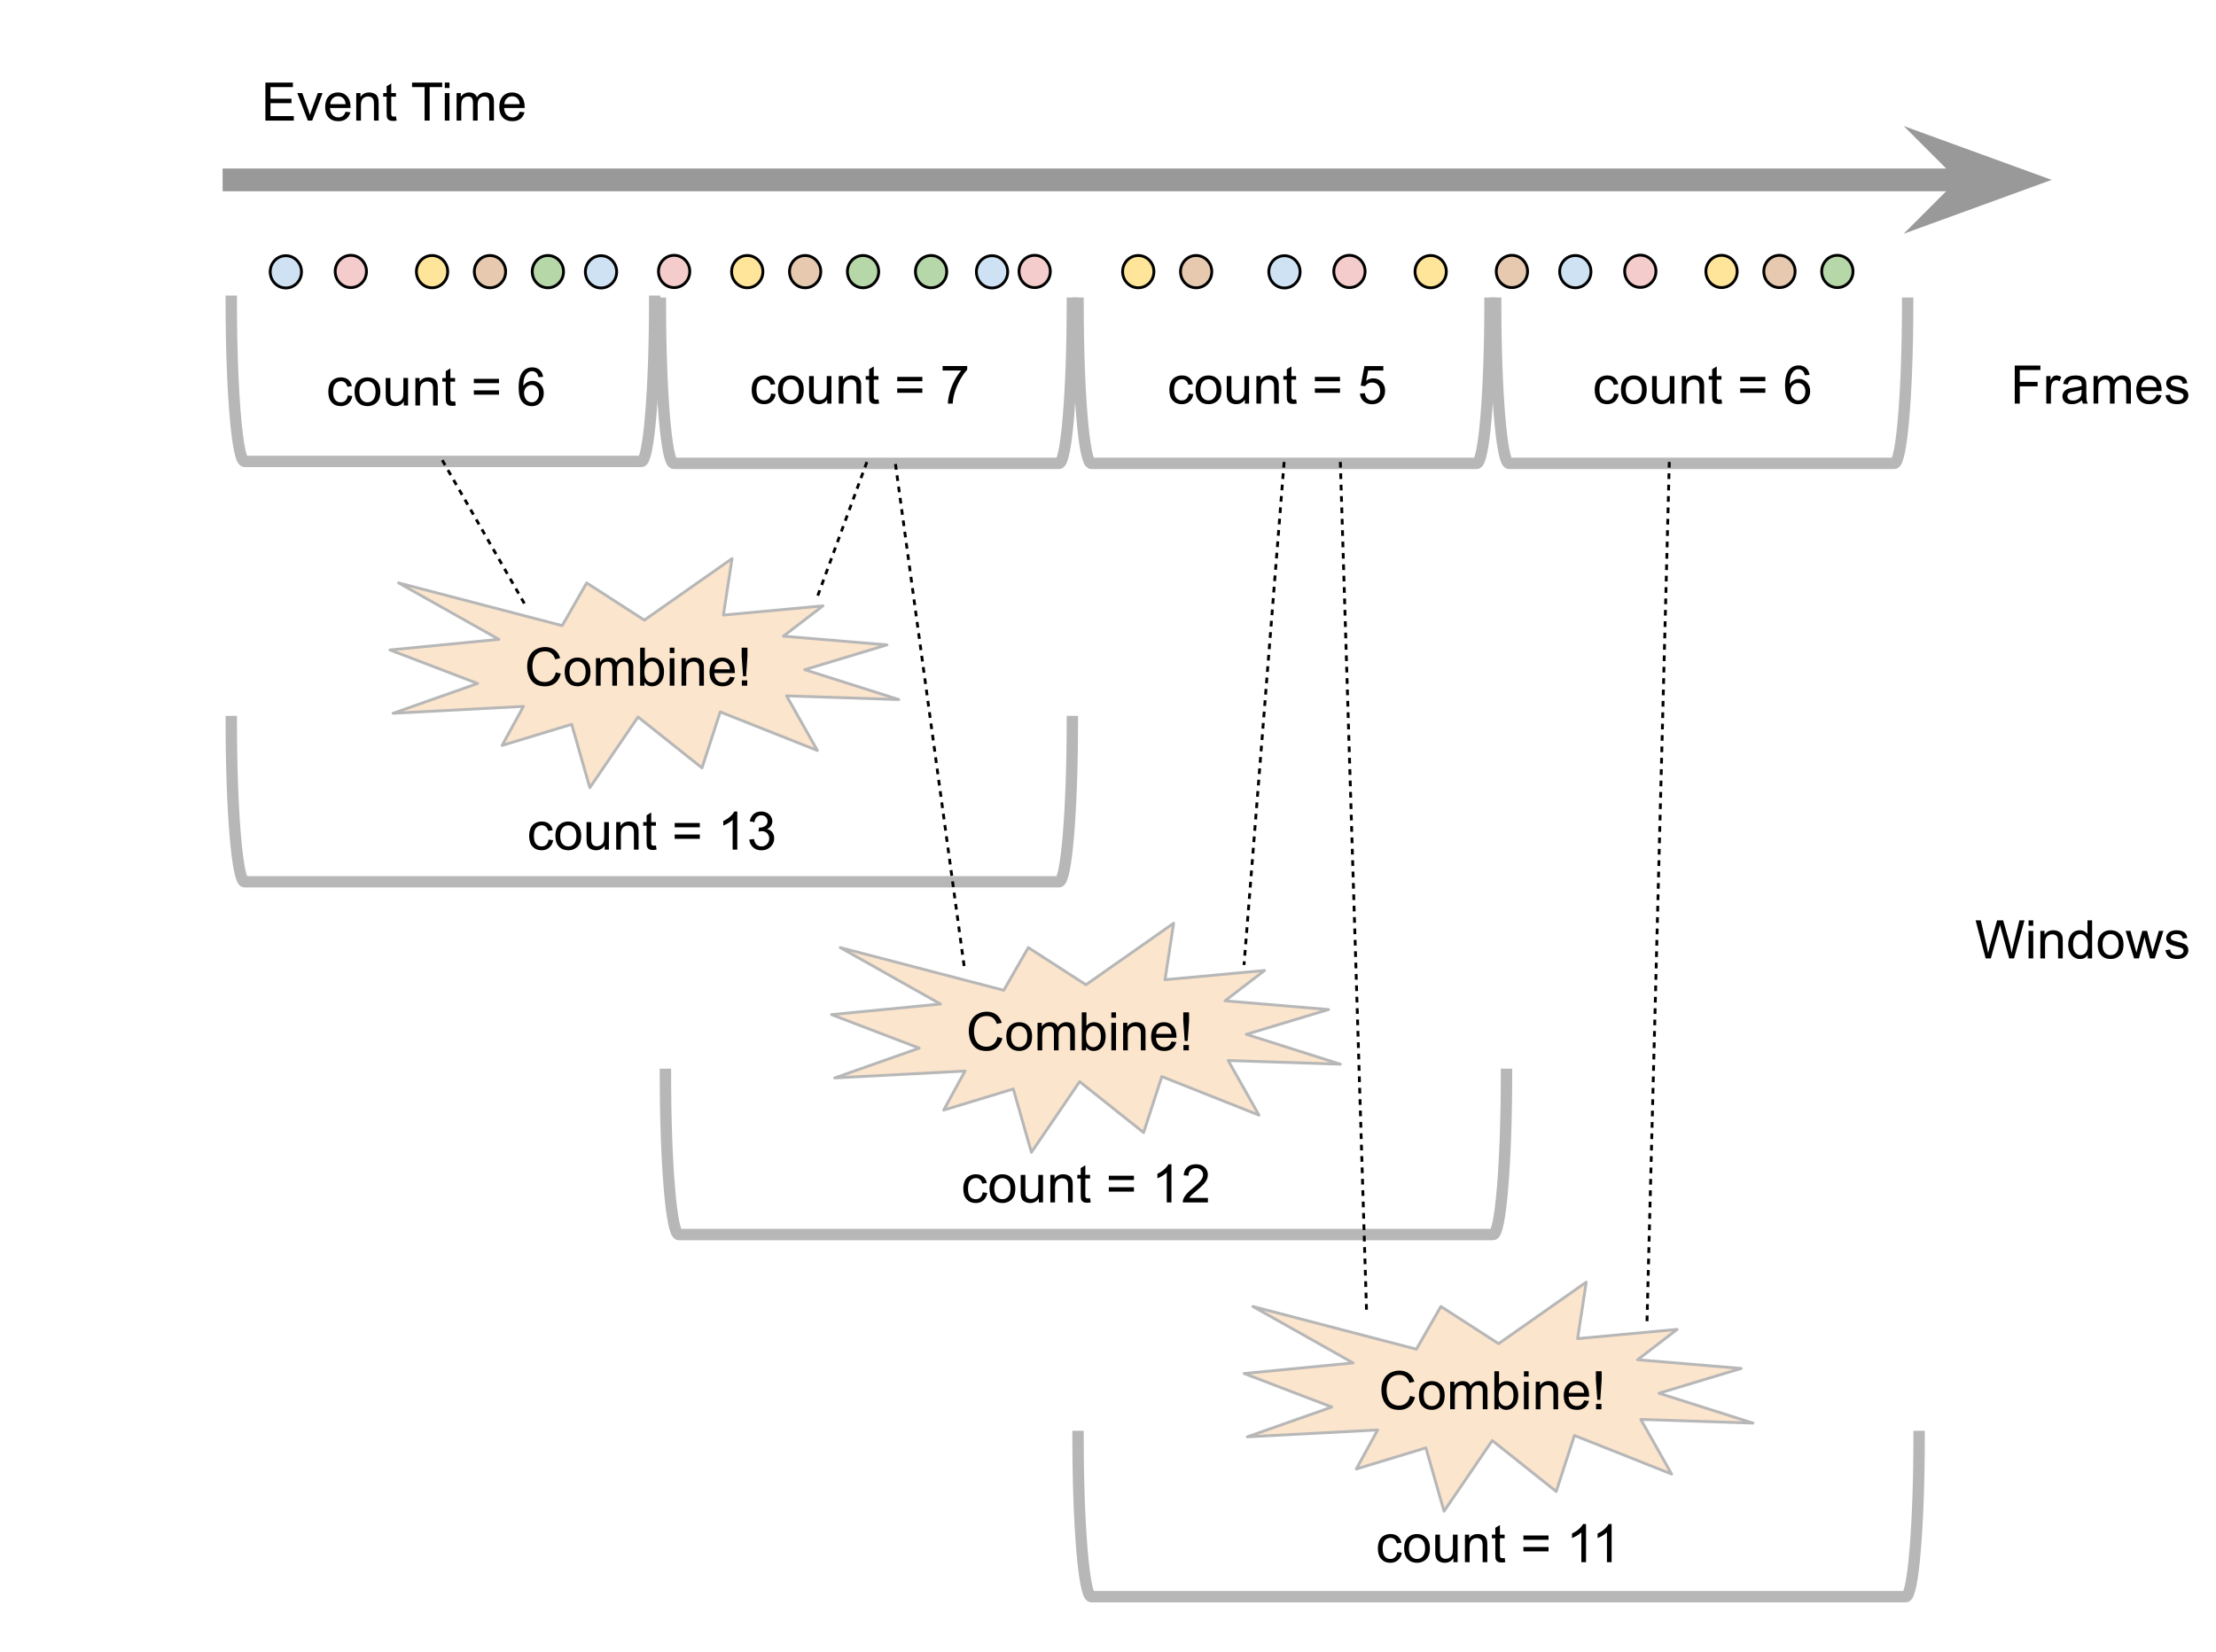 <svg version="1.1" viewBox="0.0 0.0 778.47 580.507" fill="none" stroke="none" stroke-linecap="square" stroke-miterlimit="10" xmlns:xlink="http://www.w3.org/1999/xlink" xmlns="http://www.w3.org/2000/svg"><clipPath id="p.0"><path d="m0 0l778.47 0l0 580.507l-778.47 0l0 -580.507z" clip-rule="nonzero"/></clipPath><g clip-path="url(#p.0)"><path fill="#000000" fill-opacity="0.0" d="m0 0l778.47 0l0 580.507l-778.47 0z" fill-rule="evenodd"/><path fill="#000000" fill-opacity="0.0" d="m229.999 105.84l0 0c0 31.084 -2.1 56.283 -4.69 56.283l-139.376 0c-2.59 0 -4.69 -25.199 -4.69 -56.283z" fill-rule="evenodd"/><path fill="#000000" fill-opacity="0.0" d="m229.999 105.84l0 0c0 31.084 -2.1 56.283 -4.69 56.283l-139.376 0c-2.59 0 -4.69 -25.199 -4.69 -56.283" fill-rule="evenodd"/><path stroke="#b7b7b7" stroke-width="4.0" stroke-linejoin="round" stroke-linecap="butt" d="m229.999 105.84l0 0c0 31.084 -2.1 56.283 -4.69 56.283l-139.376 0c-2.59 0 -4.69 -25.199 -4.69 -56.283" fill-rule="evenodd"/><path fill="#cfe2f3" d="m94.919 95.508l0 0c0 -3.131 2.461 -5.669 5.496 -5.669l0 0c1.458 0 2.856 0.597 3.886 1.66c1.031 1.063 1.61 2.505 1.61 4.009l0 0c0 3.131 -2.461 5.669 -5.496 5.669l0 0c-3.035 0 -5.496 -2.538 -5.496 -5.669z" fill-rule="evenodd"/><path stroke="#000000" stroke-width="1.0" stroke-linejoin="round" stroke-linecap="butt" d="m94.919 95.508l0 0c0 -3.131 2.461 -5.669 5.496 -5.669l0 0c1.458 0 2.856 0.597 3.886 1.66c1.031 1.063 1.61 2.505 1.61 4.009l0 0c0 3.131 -2.461 5.669 -5.496 5.669l0 0c-3.035 0 -5.496 -2.538 -5.496 -5.669z" fill-rule="evenodd"/><path fill="#f4cccc" d="m117.749 95.375l0 0c0 -3.131 2.461 -5.669 5.496 -5.669l0 0c1.458 0 2.856 0.597 3.886 1.66c1.031 1.063 1.61 2.505 1.61 4.009l0 0c0 3.131 -2.461 5.669 -5.496 5.669l0 0c-3.035 0 -5.496 -2.538 -5.496 -5.669z" fill-rule="evenodd"/><path stroke="#000000" stroke-width="1.0" stroke-linejoin="round" stroke-linecap="butt" d="m117.749 95.375l0 0c0 -3.131 2.461 -5.669 5.496 -5.669l0 0c1.458 0 2.856 0.597 3.886 1.66c1.031 1.063 1.61 2.505 1.61 4.009l0 0c0 3.131 -2.461 5.669 -5.496 5.669l0 0c-3.035 0 -5.496 -2.538 -5.496 -5.669z" fill-rule="evenodd"/><path fill="#ffe599" d="m146.285 95.442l0 0c0 -3.131 2.461 -5.669 5.496 -5.669l0 0c1.458 0 2.856 0.597 3.886 1.66c1.031 1.063 1.61 2.505 1.61 4.009l0 0c0 3.131 -2.461 5.669 -5.496 5.669l0 0c-3.035 0 -5.496 -2.538 -5.496 -5.669z" fill-rule="evenodd"/><path stroke="#000000" stroke-width="1.0" stroke-linejoin="round" stroke-linecap="butt" d="m146.285 95.442l0 0c0 -3.131 2.461 -5.669 5.496 -5.669l0 0c1.458 0 2.856 0.597 3.886 1.66c1.031 1.063 1.61 2.505 1.61 4.009l0 0c0 3.131 -2.461 5.669 -5.496 5.669l0 0c-3.035 0 -5.496 -2.538 -5.496 -5.669z" fill-rule="evenodd"/><path fill="#e6c9af" d="m166.627 95.442l0 0c0 -3.131 2.461 -5.669 5.496 -5.669l0 0c1.458 0 2.856 0.597 3.886 1.66c1.031 1.063 1.61 2.505 1.61 4.009l0 0c0 3.131 -2.461 5.669 -5.496 5.669l0 0c-3.035 0 -5.496 -2.538 -5.496 -5.669z" fill-rule="evenodd"/><path stroke="#000000" stroke-width="1.0" stroke-linejoin="round" stroke-linecap="butt" d="m166.627 95.442l0 0c0 -3.131 2.461 -5.669 5.496 -5.669l0 0c1.458 0 2.856 0.597 3.886 1.66c1.031 1.063 1.61 2.505 1.61 4.009l0 0c0 3.131 -2.461 5.669 -5.496 5.669l0 0c-3.035 0 -5.496 -2.538 -5.496 -5.669z" fill-rule="evenodd"/><path fill="#b6d7a8" d="m186.97 95.442l0 0c0 -3.131 2.461 -5.669 5.496 -5.669l0 0c1.458 0 2.856 0.597 3.886 1.66c1.031 1.063 1.61 2.505 1.61 4.009l0 0c0 3.131 -2.461 5.669 -5.496 5.669l0 0c-3.035 0 -5.496 -2.538 -5.496 -5.669z" fill-rule="evenodd"/><path stroke="#000000" stroke-width="1.0" stroke-linejoin="round" stroke-linecap="butt" d="m186.97 95.442l0 0c0 -3.131 2.461 -5.669 5.496 -5.669l0 0c1.458 0 2.856 0.597 3.886 1.66c1.031 1.063 1.61 2.505 1.61 4.009l0 0c0 3.131 -2.461 5.669 -5.496 5.669l0 0c-3.035 0 -5.496 -2.538 -5.496 -5.669z" fill-rule="evenodd"/><path fill="#000000" fill-opacity="0.0" d="m82.198 63.199l638.551 0" fill-rule="evenodd"/><path stroke="#999999" stroke-width="8.0" stroke-linejoin="round" stroke-linecap="butt" d="m82.198 63.199l611.135 0" fill-rule="evenodd"/><path fill="#999999" stroke="#999999" stroke-width="8.0" stroke-linecap="butt" d="m693.333 63.199l-8.997 8.997l24.718 -8.997l-24.718 -8.997z" fill-rule="evenodd"/><path fill="#000000" fill-opacity="0.0" d="m82.77 15.451l157.543 0l0 43.748l-157.543 0z" fill-rule="evenodd"/><path fill="#000000" d="m93.239 42.371l0 -13.359l9.656 0l0 1.578l-7.875 0l0 4.094l7.375 0l0 1.562l-7.375 0l0 4.547l8.188 0l0 1.578l-9.969 0zm14.897 0l-3.688 -9.672l1.734 0l2.078 5.797q0.328 0.938 0.625 1.938q0.203 -0.766 0.609 -1.828l2.141 -5.906l1.688 0l-3.656 9.672l-1.531 0zm13.266 -3.109l1.688 0.203q-0.406 1.484 -1.484 2.312q-1.078 0.812 -2.766 0.812q-2.125 0 -3.375 -1.297q-1.234 -1.312 -1.234 -3.672q0 -2.453 1.25 -3.797q1.266 -1.344 3.266 -1.344q1.938 0 3.156 1.328q1.234 1.312 1.234 3.703q0 0.156 0 0.438l-7.219 0q0.094 1.594 0.906 2.453q0.812 0.844 2.016 0.844q0.906 0 1.547 -0.469q0.641 -0.484 1.016 -1.516zm-5.391 -2.656l5.406 0q-0.109 -1.219 -0.625 -1.828q-0.781 -0.953 -2.031 -0.953q-1.125 0 -1.906 0.766q-0.766 0.75 -0.844 2.016zm9.141 5.766l0 -9.672l1.469 0l0 1.375q1.062 -1.594 3.078 -1.594q0.875 0 1.609 0.312q0.734 0.312 1.094 0.828q0.375 0.5 0.516 1.203q0.094 0.453 0.094 1.594l0 5.953l-1.641 0l0 -5.891q0 -1.0 -0.203 -1.484q-0.188 -0.5 -0.672 -0.797q-0.484 -0.297 -1.141 -0.297q-1.047 0 -1.812 0.672q-0.75 0.656 -0.75 2.516l0 5.281l-1.641 0zm13.954 -1.469l0.234 1.453q-0.688 0.141 -1.234 0.141q-0.891 0 -1.391 -0.281q-0.484 -0.281 -0.688 -0.734q-0.203 -0.469 -0.203 -1.938l0 -5.578l-1.203 0l0 -1.266l1.203 0l0 -2.391l1.625 -0.984l0 3.375l1.656 0l0 1.266l-1.656 0l0 5.672q0 0.688 0.078 0.891q0.094 0.203 0.281 0.328q0.203 0.109 0.578 0.109q0.266 0 0.719 -0.062zm10.061 1.469l0 -11.781l-4.406 0l0 -1.578l10.578 0l0 1.578l-4.406 0l0 11.781l-1.766 0zm7.094 -11.469l0 -1.891l1.641 0l0 1.891l-1.641 0zm0 11.469l0 -9.672l1.641 0l0 9.672l-1.641 0zm4.145 0l0 -9.672l1.469 0l0 1.359q0.453 -0.719 1.203 -1.141q0.766 -0.438 1.719 -0.438q1.078 0 1.766 0.453q0.688 0.438 0.969 1.234q1.156 -1.688 2.984 -1.688q1.453 0 2.219 0.797q0.781 0.797 0.781 2.453l0 6.641l-1.641 0l0 -6.094q0 -0.984 -0.156 -1.406q-0.156 -0.438 -0.578 -0.703q-0.422 -0.266 -0.984 -0.266q-1.016 0 -1.688 0.688q-0.672 0.672 -0.672 2.156l0 5.625l-1.641 0l0 -6.281q0 -1.094 -0.406 -1.641q-0.406 -0.547 -1.312 -0.547q-0.688 0 -1.281 0.359q-0.594 0.359 -0.859 1.062q-0.25 0.703 -0.25 2.031l0 5.016l-1.641 0zm22.166 -3.109l1.688 0.203q-0.406 1.484 -1.484 2.312q-1.078 0.812 -2.766 0.812q-2.125 0 -3.375 -1.297q-1.234 -1.312 -1.234 -3.672q0 -2.453 1.25 -3.797q1.266 -1.344 3.266 -1.344q1.938 0 3.156 1.328q1.234 1.312 1.234 3.703q0 0.156 0 0.438l-7.219 0q0.094 1.594 0.906 2.453q0.812 0.844 2.016 0.844q0.906 0 1.547 -0.469q0.641 -0.484 1.016 -1.516zm-5.391 -2.656l5.406 0q-0.109 -1.219 -0.625 -1.828q-0.781 -0.953 -2.031 -0.953q-1.125 0 -1.906 0.766q-0.766 0.75 -0.844 2.016z" fill-rule="nonzero"/><path fill="#000000" fill-opacity="0.0" d="m105.606 115.559l100.031 0l0 38.205l-100.031 0z" fill-rule="evenodd"/><path fill="#000000" d="m122.153 138.932l1.609 0.219q-0.266 1.656 -1.359 2.609q-1.078 0.938 -2.672 0.938q-1.984 0 -3.188 -1.297q-1.203 -1.297 -1.203 -3.719q0 -1.578 0.516 -2.75q0.516 -1.172 1.578 -1.75q1.062 -0.594 2.312 -0.594q1.578 0 2.578 0.797q1.0 0.797 1.281 2.266l-1.594 0.234q-0.234 -0.969 -0.812 -1.453q-0.578 -0.5 -1.391 -0.5q-1.234 0 -2.016 0.891q-0.781 0.891 -0.781 2.812q0 1.953 0.75 2.844q0.75 0.875 1.953 0.875q0.969 0 1.609 -0.594q0.656 -0.594 0.828 -1.828zm2.406 -1.297q0 -2.688 1.484 -3.969q1.25 -1.078 3.047 -1.078q2.0 0 3.266 1.312q1.266 1.297 1.266 3.609q0 1.859 -0.562 2.938q-0.562 1.062 -1.641 1.656q-1.062 0.594 -2.328 0.594q-2.031 0 -3.281 -1.297q-1.25 -1.312 -1.25 -3.766zm1.688 0q0 1.859 0.797 2.797q0.812 0.922 2.047 0.922q1.219 0 2.031 -0.922q0.812 -0.938 0.812 -2.844q0 -1.797 -0.812 -2.719q-0.812 -0.922 -2.031 -0.922q-1.234 0 -2.047 0.922q-0.797 0.906 -0.797 2.766zm15.626 4.844l0 -1.422q-1.125 1.641 -3.062 1.641q-0.859 0 -1.609 -0.328q-0.734 -0.328 -1.094 -0.828q-0.359 -0.5 -0.5 -1.219q-0.109 -0.469 -0.109 -1.531l0 -5.984l1.641 0l0 5.359q0 1.281 0.109 1.734q0.156 0.641 0.656 1.016q0.5 0.375 1.234 0.375q0.734 0 1.375 -0.375q0.656 -0.391 0.922 -1.031q0.266 -0.656 0.266 -1.891l0 -5.188l1.641 0l0 9.672l-1.469 0zm4.048 0l0 -9.672l1.469 0l0 1.375q1.062 -1.594 3.078 -1.594q0.875 0 1.609 0.312q0.734 0.312 1.094 0.828q0.375 0.5 0.516 1.203q0.094 0.453 0.094 1.594l0 5.953l-1.641 0l0 -5.891q0 -1.0 -0.203 -1.484q-0.188 -0.5 -0.672 -0.797q-0.484 -0.297 -1.141 -0.297q-1.047 0 -1.812 0.672q-0.75 0.656 -0.75 2.516l0 5.281l-1.641 0zm13.954 -1.469l0.234 1.453q-0.688 0.141 -1.234 0.141q-0.891 0 -1.391 -0.281q-0.484 -0.281 -0.688 -0.734q-0.203 -0.469 -0.203 -1.938l0 -5.578l-1.203 0l0 -1.266l1.203 0l0 -2.391l1.625 -0.984l0 3.375l1.656 0l0 1.266l-1.656 0l0 5.672q0 0.688 0.078 0.891q0.094 0.203 0.281 0.328q0.203 0.109 0.578 0.109q0.266 0 0.719 -0.062zm15.413 -6.391l-8.828 0l0 -1.516l8.828 0l0 1.516zm0 4.062l-8.828 0l0 -1.531l8.828 0l0 1.531zm15.5 -6.281l-1.625 0.125q-0.219 -0.969 -0.625 -1.406q-0.656 -0.703 -1.641 -0.703q-0.781 0 -1.375 0.438q-0.766 0.562 -1.219 1.656q-0.453 1.078 -0.469 3.078q0.594 -0.891 1.453 -1.328q0.859 -0.438 1.797 -0.438q1.641 0 2.781 1.203q1.156 1.203 1.156 3.109q0 1.266 -0.547 2.344q-0.531 1.078 -1.484 1.656q-0.938 0.578 -2.141 0.578q-2.062 0 -3.359 -1.5q-1.281 -1.516 -1.281 -4.984q0 -3.875 1.422 -5.625q1.25 -1.531 3.375 -1.531q1.562 0 2.562 0.891q1.016 0.875 1.219 2.438zm-6.688 5.75q0 0.844 0.359 1.625q0.359 0.766 1.0 1.172q0.641 0.406 1.359 0.406q1.031 0 1.781 -0.828q0.75 -0.844 0.75 -2.281q0 -1.391 -0.734 -2.188q-0.734 -0.797 -1.859 -0.797q-1.109 0 -1.891 0.797q-0.766 0.797 -0.766 2.094z" fill-rule="nonzero"/><path fill="#000000" fill-opacity="0.0" d="m376.716 106.52l0 0c0 31.085 -2.1 56.283 -4.69 56.283l-135.344 0c-2.59 0 -4.69 -25.199 -4.69 -56.283z" fill-rule="evenodd"/><path fill="#000000" fill-opacity="0.0" d="m376.716 106.52l0 0c0 31.085 -2.1 56.283 -4.69 56.283l-135.344 0c-2.59 0 -4.69 -25.199 -4.69 -56.283" fill-rule="evenodd"/><path stroke="#b7b7b7" stroke-width="4.0" stroke-linejoin="round" stroke-linecap="butt" d="m376.716 106.52l0 0c0 31.085 -2.1 56.283 -4.69 56.283l-135.344 0c-2.59 0 -4.69 -25.199 -4.69 -56.283" fill-rule="evenodd"/><path fill="#000000" fill-opacity="0.0" d="m254.338 114.879l100.032 0l0 38.205l-100.032 0z" fill-rule="evenodd"/><path fill="#000000" d="m270.885 138.252l1.609 0.219q-0.266 1.656 -1.359 2.609q-1.078 0.938 -2.672 0.938q-1.984 0 -3.188 -1.297q-1.203 -1.297 -1.203 -3.719q0 -1.578 0.516 -2.75q0.516 -1.172 1.578 -1.75q1.062 -0.594 2.312 -0.594q1.578 0 2.578 0.797q1.0 0.797 1.281 2.266l-1.594 0.234q-0.234 -0.969 -0.812 -1.453q-0.578 -0.5 -1.391 -0.5q-1.234 0 -2.016 0.891q-0.781 0.891 -0.781 2.812q0 1.953 0.75 2.844q0.75 0.875 1.953 0.875q0.969 0 1.609 -0.594q0.656 -0.594 0.828 -1.828zm2.406 -1.297q0 -2.688 1.484 -3.969q1.25 -1.078 3.047 -1.078q2.0 0 3.266 1.312q1.266 1.297 1.266 3.609q0 1.859 -0.562 2.938q-0.562 1.062 -1.641 1.656q-1.062 0.594 -2.328 0.594q-2.031 0 -3.281 -1.297q-1.25 -1.312 -1.25 -3.766zm1.688 0q0 1.859 0.797 2.797q0.812 0.922 2.047 0.922q1.219 0 2.031 -0.922q0.812 -0.938 0.812 -2.844q0 -1.797 -0.812 -2.719q-0.812 -0.922 -2.031 -0.922q-1.234 0 -2.047 0.922q-0.797 0.906 -0.797 2.766zm15.626 4.844l0 -1.422q-1.125 1.641 -3.062 1.641q-0.859 0 -1.609 -0.328q-0.734 -0.328 -1.094 -0.828q-0.359 -0.5 -0.5 -1.219q-0.109 -0.469 -0.109 -1.531l0 -5.984l1.641 0l0 5.359q0 1.281 0.109 1.734q0.156 0.641 0.656 1.016q0.5 0.375 1.234 0.375q0.734 0 1.375 -0.375q0.656 -0.391 0.922 -1.031q0.266 -0.656 0.266 -1.891l0 -5.188l1.641 0l0 9.672l-1.469 0zm4.048 0l0 -9.672l1.469 0l0 1.375q1.062 -1.594 3.078 -1.594q0.875 0 1.609 0.312q0.734 0.312 1.094 0.828q0.375 0.5 0.516 1.203q0.094 0.453 0.094 1.594l0 5.953l-1.641 0l0 -5.891q0 -1.0 -0.203 -1.484q-0.188 -0.5 -0.672 -0.797q-0.484 -0.297 -1.141 -0.297q-1.047 0 -1.812 0.672q-0.75 0.656 -0.75 2.516l0 5.281l-1.641 0zm13.954 -1.469l0.234 1.453q-0.688 0.141 -1.234 0.141q-0.891 0 -1.391 -0.281q-0.484 -0.281 -0.688 -0.734q-0.203 -0.469 -0.203 -1.938l0 -5.578l-1.203 0l0 -1.266l1.203 0l0 -2.391l1.625 -0.984l0 3.375l1.656 0l0 1.266l-1.656 0l0 5.672q0 0.688 0.078 0.891q0.094 0.203 0.281 0.328q0.203 0.109 0.578 0.109q0.266 0 0.719 -0.062zm15.413 -6.391l-8.828 0l0 -1.516l8.828 0l0 1.516zm0 4.062l-8.828 0l0 -1.531l8.828 0l0 1.531zm7.11 -7.812l0 -1.578l8.641 0l0 1.281q-1.281 1.359 -2.531 3.609q-1.25 2.25 -1.938 4.625q-0.484 1.672 -0.625 3.672l-1.688 0q0.031 -1.578 0.625 -3.812q0.594 -2.234 1.688 -4.297q1.109 -2.078 2.359 -3.5l-6.531 0z" fill-rule="nonzero"/><path fill="#000000" fill-opacity="0.0" d="m523.433 106.52l0 0c0 31.085 -2.1 56.283 -4.69 56.283l-135.344 0c-2.59 0 -4.69 -25.199 -4.69 -56.283z" fill-rule="evenodd"/><path fill="#000000" fill-opacity="0.0" d="m523.433 106.52l0 0c0 31.085 -2.1 56.283 -4.69 56.283l-135.344 0c-2.59 0 -4.69 -25.199 -4.69 -56.283" fill-rule="evenodd"/><path stroke="#b7b7b7" stroke-width="4.0" stroke-linejoin="round" stroke-linecap="butt" d="m523.433 106.52l0 0c0 31.085 -2.1 56.283 -4.69 56.283l-135.344 0c-2.59 0 -4.69 -25.199 -4.69 -56.283" fill-rule="evenodd"/><path fill="#000000" fill-opacity="0.0" d="m670.149 106.52l0 0c0 31.085 -2.1 56.283 -4.69 56.283l-135.344 0c-2.59 0 -4.69 -25.199 -4.69 -56.283z" fill-rule="evenodd"/><path fill="#000000" fill-opacity="0.0" d="m670.149 106.52l0 0c0 31.085 -2.1 56.283 -4.69 56.283l-135.344 0c-2.59 0 -4.69 -25.199 -4.69 -56.283" fill-rule="evenodd"/><path stroke="#b7b7b7" stroke-width="4.0" stroke-linejoin="round" stroke-linecap="butt" d="m670.149 106.52l0 0c0 31.085 -2.1 56.283 -4.69 56.283l-135.344 0c-2.59 0 -4.69 -25.199 -4.69 -56.283" fill-rule="evenodd"/><path fill="#000000" fill-opacity="0.0" d="m401.055 114.879l100.031 0l0 38.205l-100.031 0z" fill-rule="evenodd"/><path fill="#000000" d="m417.601 138.252l1.609 0.219q-0.266 1.656 -1.359 2.609q-1.078 0.938 -2.672 0.938q-1.984 0 -3.188 -1.297q-1.203 -1.297 -1.203 -3.719q0 -1.578 0.516 -2.75q0.516 -1.172 1.578 -1.75q1.062 -0.594 2.312 -0.594q1.578 0 2.578 0.797q1.0 0.797 1.281 2.266l-1.594 0.234q-0.234 -0.969 -0.812 -1.453q-0.578 -0.5 -1.391 -0.5q-1.234 0 -2.016 0.891q-0.781 0.891 -0.781 2.812q0 1.953 0.75 2.844q0.75 0.875 1.953 0.875q0.969 0 1.609 -0.594q0.656 -0.594 0.828 -1.828zm2.406 -1.297q0 -2.688 1.484 -3.969q1.25 -1.078 3.047 -1.078q2.0 0 3.266 1.312q1.266 1.297 1.266 3.609q0 1.859 -0.562 2.938q-0.562 1.062 -1.641 1.656q-1.062 0.594 -2.328 0.594q-2.031 0 -3.281 -1.297q-1.25 -1.312 -1.25 -3.766zm1.688 0q0 1.859 0.797 2.797q0.812 0.922 2.047 0.922q1.219 0 2.031 -0.922q0.812 -0.938 0.812 -2.844q0 -1.797 -0.812 -2.719q-0.812 -0.922 -2.031 -0.922q-1.234 0 -2.047 0.922q-0.797 0.906 -0.797 2.766zm15.626 4.844l0 -1.422q-1.125 1.641 -3.062 1.641q-0.859 0 -1.609 -0.328q-0.734 -0.328 -1.094 -0.828q-0.359 -0.5 -0.5 -1.219q-0.109 -0.469 -0.109 -1.531l0 -5.984l1.641 0l0 5.359q0 1.281 0.109 1.734q0.156 0.641 0.656 1.016q0.5 0.375 1.234 0.375q0.734 0 1.375 -0.375q0.656 -0.391 0.922 -1.031q0.266 -0.656 0.266 -1.891l0 -5.188l1.641 0l0 9.672l-1.469 0zm4.048 0l0 -9.672l1.469 0l0 1.375q1.062 -1.594 3.078 -1.594q0.875 0 1.609 0.312q0.734 0.312 1.094 0.828q0.375 0.5 0.516 1.203q0.094 0.453 0.094 1.594l0 5.953l-1.641 0l0 -5.891q0 -1.0 -0.203 -1.484q-0.188 -0.5 -0.672 -0.797q-0.484 -0.297 -1.141 -0.297q-1.047 0 -1.812 0.672q-0.75 0.656 -0.75 2.516l0 5.281l-1.641 0zm13.954 -1.469l0.234 1.453q-0.688 0.141 -1.234 0.141q-0.891 0 -1.391 -0.281q-0.484 -0.281 -0.688 -0.734q-0.203 -0.469 -0.203 -1.938l0 -5.578l-1.203 0l0 -1.266l1.203 0l0 -2.391l1.625 -0.984l0 3.375l1.656 0l0 1.266l-1.656 0l0 5.672q0 0.688 0.078 0.891q0.094 0.203 0.281 0.328q0.203 0.109 0.578 0.109q0.266 0 0.719 -0.062zm15.413 -6.391l-8.828 0l0 -1.516l8.828 0l0 1.516zm0 4.062l-8.828 0l0 -1.531l8.828 0l0 1.531zm7 0.297l1.719 -0.141q0.188 1.25 0.875 1.891q0.703 0.625 1.688 0.625q1.188 0 2.0 -0.891q0.828 -0.891 0.828 -2.359q0 -1.406 -0.797 -2.219q-0.781 -0.812 -2.062 -0.812q-0.781 0 -1.422 0.359q-0.641 0.359 -1.0 0.938l-1.547 -0.203l1.297 -6.859l6.641 0l0 1.562l-5.328 0l-0.719 3.594q1.203 -0.844 2.516 -0.844q1.75 0 2.953 1.219q1.203 1.203 1.203 3.109q0 1.812 -1.047 3.141q-1.297 1.625 -3.516 1.625q-1.812 0 -2.969 -1.016q-1.156 -1.031 -1.312 -2.719z" fill-rule="nonzero"/><path fill="#000000" fill-opacity="0.0" d="m550.477 114.879l100.031 0l0 38.205l-100.031 0z" fill-rule="evenodd"/><path fill="#000000" d="m567.024 138.252l1.609 0.219q-0.266 1.656 -1.359 2.609q-1.078 0.938 -2.672 0.938q-1.984 0 -3.188 -1.297q-1.203 -1.297 -1.203 -3.719q0 -1.578 0.516 -2.75q0.516 -1.172 1.578 -1.75q1.062 -0.594 2.312 -0.594q1.578 0 2.578 0.797q1.0 0.797 1.281 2.266l-1.594 0.234q-0.234 -0.969 -0.812 -1.453q-0.578 -0.5 -1.391 -0.5q-1.234 0 -2.016 0.891q-0.781 0.891 -0.781 2.812q0 1.953 0.75 2.844q0.75 0.875 1.953 0.875q0.969 0 1.609 -0.594q0.656 -0.594 0.828 -1.828zm2.406 -1.297q0 -2.688 1.484 -3.969q1.25 -1.078 3.047 -1.078q2.0 0 3.266 1.312q1.266 1.297 1.266 3.609q0 1.859 -0.562 2.938q-0.562 1.062 -1.641 1.656q-1.062 0.594 -2.328 0.594q-2.031 0 -3.281 -1.297q-1.25 -1.312 -1.25 -3.766zm1.688 0q0 1.859 0.797 2.797q0.812 0.922 2.047 0.922q1.219 0 2.031 -0.922q0.812 -0.938 0.812 -2.844q0 -1.797 -0.812 -2.719q-0.812 -0.922 -2.031 -0.922q-1.234 0 -2.047 0.922q-0.797 0.906 -0.797 2.766zm15.626 4.844l0 -1.422q-1.125 1.641 -3.062 1.641q-0.859 0 -1.609 -0.328q-0.734 -0.328 -1.094 -0.828q-0.359 -0.5 -0.5 -1.219q-0.109 -0.469 -0.109 -1.531l0 -5.984l1.641 0l0 5.359q0 1.281 0.109 1.734q0.156 0.641 0.656 1.016q0.5 0.375 1.234 0.375q0.734 0 1.375 -0.375q0.656 -0.391 0.922 -1.031q0.266 -0.656 0.266 -1.891l0 -5.188l1.641 0l0 9.672l-1.469 0zm4.048 0l0 -9.672l1.469 0l0 1.375q1.062 -1.594 3.078 -1.594q0.875 0 1.609 0.312q0.734 0.312 1.094 0.828q0.375 0.5 0.516 1.203q0.094 0.453 0.094 1.594l0 5.953l-1.641 0l0 -5.891q0 -1.0 -0.203 -1.484q-0.188 -0.5 -0.672 -0.797q-0.484 -0.297 -1.141 -0.297q-1.047 0 -1.812 0.672q-0.75 0.656 -0.75 2.516l0 5.281l-1.641 0zm13.954 -1.469l0.234 1.453q-0.688 0.141 -1.234 0.141q-0.891 0 -1.391 -0.281q-0.484 -0.281 -0.688 -0.734q-0.203 -0.469 -0.203 -1.938l0 -5.578l-1.203 0l0 -1.266l1.203 0l0 -2.391l1.625 -0.984l0 3.375l1.656 0l0 1.266l-1.656 0l0 5.672q0 0.688 0.078 0.891q0.094 0.203 0.281 0.328q0.203 0.109 0.578 0.109q0.266 0 0.719 -0.062zm15.414 -6.391l-8.828 0l0 -1.516l8.828 0l0 1.516zm0 4.062l-8.828 0l0 -1.531l8.828 0l0 1.531zm15.5 -6.281l-1.625 0.125q-0.219 -0.969 -0.625 -1.406q-0.656 -0.703 -1.641 -0.703q-0.781 0 -1.375 0.438q-0.766 0.562 -1.219 1.656q-0.453 1.078 -0.469 3.078q0.594 -0.891 1.453 -1.328q0.859 -0.438 1.797 -0.438q1.641 0 2.781 1.203q1.156 1.203 1.156 3.109q0 1.266 -0.547 2.344q-0.531 1.078 -1.484 1.656q-0.938 0.578 -2.141 0.578q-2.062 0 -3.359 -1.5q-1.281 -1.516 -1.281 -4.984q0 -3.875 1.422 -5.625q1.25 -1.531 3.375 -1.531q1.562 0 2.562 0.891q1.016 0.875 1.219 2.438zm-6.688 5.75q0 0.844 0.359 1.625q0.359 0.766 1.0 1.172q0.641 0.406 1.359 0.406q1.031 0 1.781 -0.828q0.75 -0.844 0.75 -2.281q0 -1.391 -0.734 -2.188q-0.734 -0.797 -1.859 -0.797q-1.109 0 -1.891 0.797q-0.766 0.797 -0.766 2.094z" fill-rule="nonzero"/><path fill="#000000" fill-opacity="0.0" d="m376.715 253.524l0 0c0 31.085 -2.1 56.283 -4.69 56.283l-286.084 0c-2.59 0 -4.69 -25.199 -4.69 -56.283z" fill-rule="evenodd"/><path fill="#000000" fill-opacity="0.0" d="m376.715 253.524l0 0c0 31.085 -2.1 56.283 -4.69 56.283l-286.084 0c-2.59 0 -4.69 -25.199 -4.69 -56.283" fill-rule="evenodd"/><path stroke="#b7b7b7" stroke-width="4.0" stroke-linejoin="round" stroke-linecap="butt" d="m376.715 253.524l0 0c0 31.085 -2.1 56.283 -4.69 56.283l-286.084 0c-2.59 0 -4.69 -25.199 -4.69 -56.283" fill-rule="evenodd"/><path fill="#000000" fill-opacity="0.0" d="m529.226 377.466l0 0c0 31.085 -2.1 56.283 -4.69 56.283l-286.084 0c-2.59 0 -4.69 -25.199 -4.69 -56.283z" fill-rule="evenodd"/><path fill="#000000" fill-opacity="0.0" d="m529.226 377.466l0 0c0 31.085 -2.1 56.283 -4.69 56.283l-286.084 0c-2.59 0 -4.69 -25.199 -4.69 -56.283" fill-rule="evenodd"/><path stroke="#b7b7b7" stroke-width="4.0" stroke-linejoin="round" stroke-linecap="butt" d="m529.226 377.466l0 0c0 31.085 -2.1 56.283 -4.69 56.283l-286.084 0c-2.59 0 -4.69 -25.199 -4.69 -56.283" fill-rule="evenodd"/><path fill="#000000" fill-opacity="0.0" d="m674.172 504.709l0 0c0 31.085 -2.1 56.283 -4.69 56.283l-286.084 0c-2.59 0 -4.69 -25.199 -4.69 -56.283z" fill-rule="evenodd"/><path fill="#000000" fill-opacity="0.0" d="m674.172 504.709l0 0c0 31.085 -2.1 56.283 -4.69 56.283l-286.084 0c-2.59 0 -4.69 -25.199 -4.69 -56.283" fill-rule="evenodd"/><path stroke="#b7b7b7" stroke-width="4.0" stroke-linejoin="round" stroke-linecap="butt" d="m674.172 504.709l0 0c0 31.085 -2.1 56.283 -4.69 56.283l-286.084 0c-2.59 0 -4.69 -25.199 -4.69 -56.283" fill-rule="evenodd"/><path fill="#000000" fill-opacity="0.0" d="m81.252 271.604l295.465 0l0 38.205l-295.465 0z" fill-rule="evenodd"/><path fill="#000000" d="m192.705 294.977l1.609 0.219q-0.266 1.656 -1.359 2.609q-1.078 0.938 -2.672 0.938q-1.984 0 -3.188 -1.297q-1.203 -1.297 -1.203 -3.719q0 -1.578 0.516 -2.75q0.516 -1.172 1.578 -1.75q1.062 -0.594 2.312 -0.594q1.578 0 2.578 0.797q1.0 0.797 1.281 2.266l-1.594 0.234q-0.234 -0.969 -0.812 -1.453q-0.578 -0.5 -1.391 -0.5q-1.234 0 -2.016 0.891q-0.781 0.891 -0.781 2.812q0 1.953 0.75 2.844q0.75 0.875 1.953 0.875q0.969 0 1.609 -0.594q0.656 -0.594 0.828 -1.828zm2.406 -1.297q0 -2.688 1.484 -3.969q1.25 -1.078 3.047 -1.078q2.0 0 3.266 1.312q1.266 1.297 1.266 3.609q0 1.859 -0.562 2.938q-0.562 1.062 -1.641 1.656q-1.062 0.594 -2.328 0.594q-2.031 0 -3.281 -1.297q-1.25 -1.312 -1.25 -3.766zm1.688 0q0 1.859 0.797 2.797q0.812 0.922 2.047 0.922q1.219 0 2.031 -0.922q0.812 -0.938 0.812 -2.844q0 -1.797 -0.812 -2.719q-0.812 -0.922 -2.031 -0.922q-1.234 0 -2.047 0.922q-0.797 0.906 -0.797 2.766zm15.626 4.844l0 -1.422q-1.125 1.641 -3.062 1.641q-0.859 0 -1.609 -0.328q-0.734 -0.328 -1.094 -0.828q-0.359 -0.5 -0.5 -1.219q-0.109 -0.469 -0.109 -1.531l0 -5.984l1.641 0l0 5.359q0 1.281 0.109 1.734q0.156 0.641 0.656 1.016q0.5 0.375 1.234 0.375q0.734 0 1.375 -0.375q0.656 -0.391 0.922 -1.031q0.266 -0.656 0.266 -1.891l0 -5.188l1.641 0l0 9.672l-1.469 0zm4.048 0l0 -9.672l1.469 0l0 1.375q1.062 -1.594 3.078 -1.594q0.875 0 1.609 0.312q0.734 0.312 1.094 0.828q0.375 0.5 0.516 1.203q0.094 0.453 0.094 1.594l0 5.953l-1.641 0l0 -5.891q0 -1.0 -0.203 -1.484q-0.188 -0.5 -0.672 -0.797q-0.484 -0.297 -1.141 -0.297q-1.047 0 -1.812 0.672q-0.75 0.656 -0.75 2.516l0 5.281l-1.641 0zm13.954 -1.469l0.234 1.453q-0.688 0.141 -1.234 0.141q-0.891 0 -1.391 -0.281q-0.484 -0.281 -0.688 -0.734q-0.203 -0.469 -0.203 -1.938l0 -5.578l-1.203 0l0 -1.266l1.203 0l0 -2.391l1.625 -0.984l0 3.375l1.656 0l0 1.266l-1.656 0l0 5.672q0 0.688 0.078 0.891q0.094 0.203 0.281 0.328q0.203 0.109 0.578 0.109q0.266 0 0.719 -0.062zm15.413 -6.391l-8.828 0l0 -1.516l8.828 0l0 1.516zm0 4.062l-8.828 0l0 -1.531l8.828 0l0 1.531zm13.172 3.797l-1.641 0l0 -10.453q-0.594 0.562 -1.563 1.141q-0.953 0.562 -1.719 0.844l0 -1.594q1.375 -0.641 2.406 -1.562q1.031 -0.922 1.453 -1.781l1.062 0l0 13.406zm4.204 -3.531l1.641 -0.219q0.281 1.406 0.953 2.016q0.688 0.609 1.656 0.609q1.156 0 1.953 -0.797q0.797 -0.797 0.797 -1.984q0 -1.125 -0.734 -1.859q-0.734 -0.734 -1.875 -0.734q-0.469 0 -1.156 0.172l0.188 -1.438q0.156 0.016 0.266 0.016q1.047 0 1.875 -0.547q0.844 -0.547 0.844 -1.672q0 -0.906 -0.609 -1.5q-0.609 -0.594 -1.578 -0.594q-0.953 0 -1.594 0.609q-0.641 0.594 -0.812 1.797l-1.641 -0.297q0.297 -1.641 1.359 -2.547q1.062 -0.906 2.656 -0.906q1.094 0 2.0 0.469q0.922 0.469 1.406 1.281q0.5 0.812 0.5 1.719q0 0.859 -0.469 1.578q-0.469 0.703 -1.375 1.125q1.188 0.281 1.844 1.141q0.656 0.859 0.656 2.156q0 1.734 -1.281 2.953q-1.266 1.219 -3.219 1.219q-1.766 0 -2.922 -1.047q-1.156 -1.047 -1.328 -2.719z" fill-rule="nonzero"/><path fill="#000000" fill-opacity="0.0" d="m233.758 395.546l295.465 0l0 38.205l-295.465 0z" fill-rule="evenodd"/><path fill="#000000" d="m345.212 418.919l1.609 0.219q-0.266 1.656 -1.359 2.609q-1.078 0.938 -2.672 0.938q-1.984 0 -3.188 -1.297q-1.203 -1.297 -1.203 -3.719q0 -1.578 0.516 -2.75q0.516 -1.172 1.578 -1.75q1.062 -0.594 2.312 -0.594q1.578 0 2.578 0.797q1.0 0.797 1.281 2.266l-1.594 0.234q-0.234 -0.969 -0.812 -1.453q-0.578 -0.5 -1.391 -0.5q-1.234 0 -2.016 0.891q-0.781 0.891 -0.781 2.812q0 1.953 0.75 2.844q0.75 0.875 1.953 0.875q0.969 0 1.609 -0.594q0.656 -0.594 0.828 -1.828zm2.406 -1.297q0 -2.688 1.484 -3.969q1.25 -1.078 3.047 -1.078q2.0 0 3.266 1.312q1.266 1.297 1.266 3.609q0 1.859 -0.562 2.938q-0.562 1.062 -1.641 1.656q-1.062 0.594 -2.328 0.594q-2.031 0 -3.281 -1.297q-1.25 -1.312 -1.25 -3.766zm1.688 0q0 1.859 0.797 2.797q0.812 0.922 2.047 0.922q1.219 0 2.031 -0.922q0.812 -0.938 0.812 -2.844q0 -1.797 -0.812 -2.719q-0.812 -0.922 -2.031 -0.922q-1.234 0 -2.047 0.922q-0.797 0.906 -0.797 2.766zm15.626 4.844l0 -1.422q-1.125 1.641 -3.062 1.641q-0.859 0 -1.609 -0.328q-0.734 -0.328 -1.094 -0.828q-0.359 -0.5 -0.5 -1.219q-0.109 -0.469 -0.109 -1.531l0 -5.984l1.641 0l0 5.359q0 1.281 0.109 1.734q0.156 0.641 0.656 1.016q0.5 0.375 1.234 0.375q0.734 0 1.375 -0.375q0.656 -0.391 0.922 -1.031q0.266 -0.656 0.266 -1.891l0 -5.188l1.641 0l0 9.672l-1.469 0zm4.048 0l0 -9.672l1.469 0l0 1.375q1.062 -1.594 3.078 -1.594q0.875 0 1.609 0.312q0.734 0.312 1.094 0.828q0.375 0.5 0.516 1.203q0.094 0.453 0.094 1.594l0 5.953l-1.641 0l0 -5.891q0 -1.0 -0.203 -1.484q-0.188 -0.5 -0.672 -0.797q-0.484 -0.297 -1.141 -0.297q-1.047 0 -1.812 0.672q-0.75 0.656 -0.75 2.516l0 5.281l-1.641 0zm13.954 -1.469l0.234 1.453q-0.688 0.141 -1.234 0.141q-0.891 0 -1.391 -0.281q-0.484 -0.281 -0.688 -0.734q-0.203 -0.469 -0.203 -1.938l0 -5.578l-1.203 0l0 -1.266l1.203 0l0 -2.391l1.625 -0.984l0 3.375l1.656 0l0 1.266l-1.656 0l0 5.672q0 0.688 0.078 0.891q0.094 0.203 0.281 0.328q0.203 0.109 0.578 0.109q0.266 0 0.719 -0.062zm15.413 -6.391l-8.828 0l0 -1.516l8.828 0l0 1.516zm0 4.062l-8.828 0l0 -1.531l8.828 0l0 1.531zm13.172 3.797l-1.641 0l0 -10.453q-0.594 0.562 -1.562 1.141q-0.953 0.562 -1.719 0.844l0 -1.594q1.375 -0.641 2.406 -1.562q1.031 -0.922 1.453 -1.781l1.062 0l0 13.406zm12.813 -1.578l0 1.578l-8.828 0q-0.016 -0.594 0.188 -1.141q0.344 -0.906 1.078 -1.781q0.75 -0.875 2.156 -2.016q2.172 -1.781 2.938 -2.828q0.766 -1.047 0.766 -1.969q0 -0.984 -0.703 -1.641q-0.688 -0.672 -1.812 -0.672q-1.188 0 -1.906 0.719q-0.703 0.703 -0.703 1.953l-1.688 -0.172q0.172 -1.891 1.297 -2.875q1.141 -0.984 3.031 -0.984q1.922 0 3.047 1.062q1.125 1.062 1.125 2.641q0 0.797 -0.328 1.578q-0.328 0.781 -1.094 1.641q-0.75 0.844 -2.531 2.344q-1.469 1.234 -1.891 1.688q-0.422 0.438 -0.688 0.875l6.547 0z" fill-rule="nonzero"/><path fill="#000000" fill-opacity="0.0" d="m155.621 162.123l28.567 49.89" fill-rule="evenodd"/><path stroke="#000000" stroke-width="1.0" stroke-linejoin="round" stroke-linecap="butt" stroke-dasharray="1.0,3.0" d="m155.621 162.123l28.567 49.89" fill-rule="evenodd"/><path fill="#000000" fill-opacity="0.0" d="m304.354 162.803l-17.134 46.646" fill-rule="evenodd"/><path stroke="#000000" stroke-width="1.0" stroke-linejoin="round" stroke-linecap="butt" stroke-dasharray="1.0,3.0" d="m304.354 162.803l-17.134 46.646" fill-rule="evenodd"/><path fill="#000000" fill-opacity="0.0" d="m378.71 521.945l295.465 0l0 38.205l-295.465 0z" fill-rule="evenodd"/><path fill="#000000" d="m490.856 545.318l1.609 0.219q-0.266 1.656 -1.359 2.609q-1.078 0.938 -2.672 0.938q-1.984 0 -3.188 -1.297q-1.203 -1.297 -1.203 -3.719q0 -1.578 0.516 -2.75q0.516 -1.172 1.578 -1.75q1.062 -0.594 2.312 -0.594q1.578 0 2.578 0.797q1.0 0.797 1.281 2.266l-1.594 0.234q-0.234 -0.969 -0.812 -1.453q-0.578 -0.5 -1.391 -0.5q-1.234 0 -2.016 0.891q-0.781 0.891 -0.781 2.812q0 1.953 0.75 2.844q0.75 0.875 1.953 0.875q0.969 0 1.609 -0.594q0.656 -0.594 0.828 -1.828zm2.406 -1.297q0 -2.688 1.484 -3.969q1.25 -1.078 3.047 -1.078q2.0 0 3.266 1.312q1.266 1.297 1.266 3.609q0 1.859 -0.562 2.938q-0.562 1.062 -1.641 1.656q-1.062 0.594 -2.328 0.594q-2.031 0 -3.281 -1.297q-1.25 -1.312 -1.25 -3.766zm1.688 0q0 1.859 0.797 2.797q0.812 0.922 2.047 0.922q1.219 0 2.031 -0.922q0.812 -0.938 0.812 -2.844q0 -1.797 -0.812 -2.719q-0.812 -0.922 -2.031 -0.922q-1.234 0 -2.047 0.922q-0.797 0.906 -0.797 2.766zm15.626 4.844l0 -1.422q-1.125 1.641 -3.062 1.641q-0.859 0 -1.609 -0.328q-0.734 -0.328 -1.094 -0.828q-0.359 -0.5 -0.5 -1.219q-0.109 -0.469 -0.109 -1.531l0 -5.984l1.641 0l0 5.359q0 1.281 0.109 1.734q0.156 0.641 0.656 1.016q0.5 0.375 1.234 0.375q0.734 0 1.375 -0.375q0.656 -0.391 0.922 -1.031q0.266 -0.656 0.266 -1.891l0 -5.188l1.641 0l0 9.672l-1.469 0zm4.048 0l0 -9.672l1.469 0l0 1.375q1.062 -1.594 3.078 -1.594q0.875 0 1.609 0.312q0.734 0.312 1.094 0.828q0.375 0.5 0.516 1.203q0.094 0.453 0.094 1.594l0 5.953l-1.641 0l0 -5.891q0 -1.0 -0.203 -1.484q-0.188 -0.5 -0.672 -0.797q-0.484 -0.297 -1.141 -0.297q-1.047 0 -1.812 0.672q-0.75 0.656 -0.75 2.516l0 5.281l-1.641 0zm13.954 -1.469l0.234 1.453q-0.688 0.141 -1.234 0.141q-0.891 0 -1.391 -0.281q-0.484 -0.281 -0.688 -0.734q-0.203 -0.469 -0.203 -1.938l0 -5.578l-1.203 0l0 -1.266l1.203 0l0 -2.391l1.625 -0.984l0 3.375l1.656 0l0 1.266l-1.656 0l0 5.672q0 0.688 0.078 0.891q0.094 0.203 0.281 0.328q0.203 0.109 0.578 0.109q0.266 0 0.719 -0.062zm15.414 -6.391l-8.828 0l0 -1.516l8.828 0l0 1.516zm0 4.062l-8.828 0l0 -1.531l8.828 0l0 1.531zm13.172 3.797l-1.641 0l0 -10.453q-0.594 0.562 -1.562 1.141q-0.953 0.562 -1.719 0.844l0 -1.594q1.375 -0.641 2.406 -1.562q1.031 -0.922 1.453 -1.781l1.062 0l0 13.406zm8.99 0l-1.641 0l0 -10.453q-0.594 0.562 -1.562 1.141q-0.953 0.562 -1.719 0.844l0 -1.594q1.375 -0.641 2.406 -1.562q1.031 -0.922 1.453 -1.781l1.062 0l0 13.406z" fill-rule="nonzero"/><path fill="#fce5cd" d="m226.361 217.871l30.802 -21.611l-3.037 19.841l34.964 -3.234l-13.886 10.649l36.371 3.063l-28.882 8.711l33.044 10.489l-39.417 -1.297l10.824 19.2l-34.137 -13.555l-6.397 19.673l-22.468 -17.892l-16.94 24.834l-6.372 -22.255l-24.438 7.415l7.489 -13.712l-45.781 2.422l29.685 -10.477l-30.802 -11.774l38.291 -3.719l-35.229 -19.83l57.449 14.997l8.607 -14.997z" fill-rule="evenodd"/><path stroke="#b7b7b7" stroke-width="1.0" stroke-linejoin="round" stroke-linecap="butt" d="m226.361 217.871l30.802 -21.611l-3.037 19.841l34.964 -3.234l-13.886 10.649l36.371 3.063l-28.882 8.711l33.044 10.489l-39.417 -1.297l10.824 19.2l-34.137 -13.555l-6.397 19.673l-22.468 -17.892l-16.94 24.834l-6.372 -22.255l-24.438 7.415l7.489 -13.712l-45.781 2.422l29.685 -10.477l-30.802 -11.774l38.291 -3.719l-35.229 -19.83l57.449 14.997l8.607 -14.997z" fill-rule="evenodd"/><path fill="#000000" d="m195.244 236.231l1.766 0.453q-0.562 2.172 -2.0 3.328q-1.438 1.141 -3.531 1.141q-2.156 0 -3.516 -0.875q-1.344 -0.891 -2.062 -2.547q-0.703 -1.672 -0.703 -3.594q0 -2.078 0.797 -3.625q0.797 -1.562 2.266 -2.359q1.484 -0.812 3.25 -0.812q2.0 0 3.359 1.016q1.375 1.016 1.906 2.875l-1.734 0.406q-0.469 -1.453 -1.359 -2.109q-0.875 -0.672 -2.203 -0.672q-1.547 0 -2.578 0.734q-1.031 0.734 -1.453 1.984q-0.422 1.234 -0.422 2.562q0 1.703 0.5 2.969q0.5 1.266 1.547 1.906q1.047 0.625 2.266 0.625q1.484 0 2.516 -0.859q1.031 -0.859 1.391 -2.547zm3.129 -0.156q0 -2.688 1.484 -3.969q1.25 -1.078 3.047 -1.078q2.0 0 3.266 1.312q1.266 1.297 1.266 3.609q0 1.859 -0.562 2.938q-0.562 1.062 -1.641 1.656q-1.062 0.594 -2.328 0.594q-2.031 0 -3.281 -1.297q-1.25 -1.312 -1.25 -3.766zm1.688 0q0 1.859 0.797 2.797q0.812 0.922 2.047 0.922q1.219 0 2.031 -0.922q0.812 -0.938 0.812 -2.844q0 -1.797 -0.812 -2.719q-0.812 -0.922 -2.031 -0.922q-1.234 0 -2.047 0.922q-0.797 0.906 -0.797 2.766zm9.298 4.844l0 -9.672l1.469 0l0 1.359q0.453 -0.719 1.203 -1.141q0.766 -0.438 1.719 -0.438q1.078 0 1.766 0.453q0.688 0.438 0.969 1.234q1.156 -1.688 2.984 -1.688q1.453 0 2.219 0.797q0.781 0.797 0.781 2.453l0 6.641l-1.641 0l0 -6.094q0 -0.984 -0.156 -1.406q-0.156 -0.438 -0.578 -0.703q-0.422 -0.266 -0.984 -0.266q-1.016 0 -1.688 0.688q-0.672 0.672 -0.672 2.156l0 5.625l-1.641 0l0 -6.281q0 -1.094 -0.406 -1.641q-0.406 -0.547 -1.312 -0.547q-0.688 0 -1.281 0.359q-0.594 0.359 -0.859 1.062q-0.25 0.703 -0.25 2.031l0 5.016l-1.641 0zm17.041 0l-1.516 0l0 -13.359l1.641 0l0 4.766q1.047 -1.297 2.656 -1.297q0.891 0 1.688 0.359q0.797 0.359 1.312 1.016q0.516 0.641 0.797 1.562q0.297 0.922 0.297 1.969q0 2.484 -1.234 3.844q-1.219 1.359 -2.953 1.359q-1.703 0 -2.688 -1.438l0 1.219zm-0.016 -4.906q0 1.734 0.484 2.516q0.766 1.266 2.094 1.266q1.078 0 1.859 -0.938q0.781 -0.938 0.781 -2.781q0 -1.891 -0.75 -2.797q-0.75 -0.906 -1.828 -0.906q-1.062 0 -1.859 0.938q-0.781 0.938 -0.781 2.703zm8.891 -6.562l0 -1.891l1.641 0l0 1.891l-1.641 0zm0 11.469l0 -9.672l1.641 0l0 9.672l-1.641 0zm4.145 0l0 -9.672l1.469 0l0 1.375q1.062 -1.594 3.078 -1.594q0.875 0 1.609 0.312q0.734 0.312 1.094 0.828q0.375 0.5 0.516 1.203q0.094 0.453 0.094 1.594l0 5.953l-1.641 0l0 -5.891q0 -1.0 -0.203 -1.484q-0.188 -0.5 -0.672 -0.797q-0.484 -0.297 -1.141 -0.297q-1.047 0 -1.812 0.672q-0.75 0.656 -0.75 2.516l0 5.281l-1.641 0zm17.001 -3.109l1.688 0.203q-0.406 1.484 -1.484 2.312q-1.078 0.812 -2.766 0.812q-2.125 0 -3.375 -1.297q-1.234 -1.312 -1.234 -3.672q0 -2.453 1.25 -3.797q1.266 -1.344 3.266 -1.344q1.938 0 3.156 1.328q1.234 1.312 1.234 3.703q0 0.156 0 0.438l-7.219 0q0.094 1.594 0.906 2.453q0.812 0.844 2.016 0.844q0.906 0 1.547 -0.469q0.641 -0.484 1.016 -1.516zm-5.391 -2.656l5.406 0q-0.109 -1.219 -0.625 -1.828q-0.781 -0.953 -2.031 -0.953q-1.125 0 -1.906 0.766q-0.766 0.75 -0.844 2.016zm10.016 2.453l-0.5 -7.078l0 -2.969l2.031 0l0 2.969l-0.484 7.078l-1.047 0zm-0.438 3.312l0 -1.875l1.891 0l0 1.875l-1.891 0z" fill-rule="nonzero"/><path fill="#fce5cd" d="m381.493 345.99l30.802 -21.611l-3.037 19.841l34.964 -3.234l-13.886 10.649l36.371 3.063l-28.882 8.711l33.044 10.489l-39.417 -1.297l10.824 19.2l-34.137 -13.555l-6.397 19.673l-22.468 -17.892l-16.94 24.834l-6.372 -22.255l-24.438 7.415l7.489 -13.712l-45.781 2.422l29.685 -10.477l-30.802 -11.774l38.291 -3.719l-35.229 -19.83l57.449 14.997l8.607 -14.997z" fill-rule="evenodd"/><path stroke="#b7b7b7" stroke-width="1.0" stroke-linejoin="round" stroke-linecap="butt" d="m381.493 345.99l30.802 -21.611l-3.037 19.841l34.964 -3.234l-13.886 10.649l36.371 3.063l-28.882 8.711l33.044 10.489l-39.417 -1.297l10.824 19.2l-34.137 -13.555l-6.397 19.673l-22.468 -17.892l-16.94 24.834l-6.372 -22.255l-24.438 7.415l7.489 -13.712l-45.781 2.422l29.685 -10.477l-30.802 -11.774l38.291 -3.719l-35.229 -19.83l57.449 14.997l8.607 -14.997z" fill-rule="evenodd"/><path fill="#000000" d="m350.377 364.35l1.766 0.453q-0.562 2.172 -2.0 3.328q-1.438 1.141 -3.531 1.141q-2.156 0 -3.516 -0.875q-1.344 -0.891 -2.062 -2.547q-0.703 -1.672 -0.703 -3.594q0 -2.078 0.797 -3.625q0.797 -1.562 2.266 -2.359q1.484 -0.812 3.25 -0.812q2.0 0 3.359 1.016q1.375 1.016 1.906 2.875l-1.734 0.406q-0.469 -1.453 -1.359 -2.109q-0.875 -0.672 -2.203 -0.672q-1.547 0 -2.578 0.734q-1.031 0.734 -1.453 1.984q-0.422 1.234 -0.422 2.562q0 1.703 0.5 2.969q0.5 1.266 1.547 1.906q1.047 0.625 2.266 0.625q1.484 0 2.516 -0.859q1.031 -0.859 1.391 -2.547zm3.129 -0.156q0 -2.688 1.484 -3.969q1.25 -1.078 3.047 -1.078q2.0 0 3.266 1.312q1.266 1.297 1.266 3.609q0 1.859 -0.562 2.938q-0.562 1.062 -1.641 1.656q-1.062 0.594 -2.328 0.594q-2.031 0 -3.281 -1.297q-1.25 -1.312 -1.25 -3.766zm1.688 0q0 1.859 0.797 2.797q0.812 0.922 2.047 0.922q1.219 0 2.031 -0.922q0.812 -0.938 0.812 -2.844q0 -1.797 -0.812 -2.719q-0.812 -0.922 -2.031 -0.922q-1.234 0 -2.047 0.922q-0.797 0.906 -0.797 2.766zm9.298 4.844l0 -9.672l1.469 0l0 1.359q0.453 -0.719 1.203 -1.141q0.766 -0.438 1.719 -0.438q1.078 0 1.766 0.453q0.688 0.438 0.969 1.234q1.156 -1.688 2.984 -1.688q1.453 0 2.219 0.797q0.781 0.797 0.781 2.453l0 6.641l-1.641 0l0 -6.094q0 -0.984 -0.156 -1.406q-0.156 -0.438 -0.578 -0.703q-0.422 -0.266 -0.984 -0.266q-1.016 0 -1.688 0.688q-0.672 0.672 -0.672 2.156l0 5.625l-1.641 0l0 -6.281q0 -1.094 -0.406 -1.641q-0.406 -0.547 -1.312 -0.547q-0.688 0 -1.281 0.359q-0.594 0.359 -0.859 1.062q-0.25 0.703 -0.25 2.031l0 5.016l-1.641 0zm17.041 0l-1.516 0l0 -13.359l1.641 0l0 4.766q1.047 -1.297 2.656 -1.297q0.891 0 1.688 0.359q0.797 0.359 1.312 1.016q0.516 0.641 0.797 1.562q0.297 0.922 0.297 1.969q0 2.484 -1.234 3.844q-1.219 1.359 -2.953 1.359q-1.703 0 -2.688 -1.438l0 1.219zm-0.016 -4.906q0 1.734 0.484 2.516q0.766 1.266 2.094 1.266q1.078 0 1.859 -0.938q0.781 -0.938 0.781 -2.781q0 -1.891 -0.75 -2.797q-0.75 -0.906 -1.828 -0.906q-1.062 0 -1.859 0.938q-0.781 0.938 -0.781 2.703zm8.891 -6.562l0 -1.891l1.641 0l0 1.891l-1.641 0zm0 11.469l0 -9.672l1.641 0l0 9.672l-1.641 0zm4.145 0l0 -9.672l1.469 0l0 1.375q1.062 -1.594 3.078 -1.594q0.875 0 1.609 0.312q0.734 0.312 1.094 0.828q0.375 0.5 0.516 1.203q0.094 0.453 0.094 1.594l0 5.953l-1.641 0l0 -5.891q0 -1.0 -0.203 -1.484q-0.188 -0.5 -0.672 -0.797q-0.484 -0.297 -1.141 -0.297q-1.047 0 -1.812 0.672q-0.75 0.656 -0.75 2.516l0 5.281l-1.641 0zm17.001 -3.109l1.688 0.203q-0.406 1.484 -1.484 2.312q-1.078 0.812 -2.766 0.812q-2.125 0 -3.375 -1.297q-1.234 -1.312 -1.234 -3.672q0 -2.453 1.25 -3.797q1.266 -1.344 3.266 -1.344q1.938 0 3.156 1.328q1.234 1.312 1.234 3.703q0 0.156 0 0.438l-7.219 0q0.094 1.594 0.906 2.453q0.812 0.844 2.016 0.844q0.906 0 1.547 -0.469q0.641 -0.484 1.016 -1.516zm-5.391 -2.656l5.406 0q-0.109 -1.219 -0.625 -1.828q-0.781 -0.953 -2.031 -0.953q-1.125 0 -1.906 0.766q-0.766 0.75 -0.844 2.016zm10.016 2.453l-0.5 -7.078l0 -2.969l2.031 0l0 2.969l-0.484 7.078l-1.047 0zm-0.438 3.312l0 -1.875l1.891 0l0 1.875l-1.891 0z" fill-rule="nonzero"/><path fill="#fce5cd" d="m526.441 472.091l30.802 -21.611l-3.037 19.841l34.964 -3.234l-13.886 10.649l36.371 3.063l-28.882 8.711l33.044 10.489l-39.417 -1.297l10.824 19.2l-34.137 -13.555l-6.397 19.673l-22.468 -17.892l-16.94 24.834l-6.372 -22.255l-24.438 7.415l7.489 -13.712l-45.781 2.422l29.685 -10.477l-30.802 -11.774l38.291 -3.719l-35.229 -19.83l57.449 14.997l8.607 -14.997z" fill-rule="evenodd"/><path stroke="#b7b7b7" stroke-width="1.0" stroke-linejoin="round" stroke-linecap="butt" d="m526.441 472.091l30.802 -21.611l-3.037 19.841l34.964 -3.234l-13.886 10.649l36.371 3.063l-28.882 8.711l33.044 10.489l-39.417 -1.297l10.824 19.2l-34.137 -13.555l-6.397 19.673l-22.468 -17.892l-16.94 24.834l-6.372 -22.255l-24.438 7.415l7.489 -13.712l-45.781 2.422l29.685 -10.477l-30.802 -11.774l38.291 -3.719l-35.229 -19.83l57.449 14.997l8.607 -14.997z" fill-rule="evenodd"/><path fill="#000000" d="m495.324 490.451l1.766 0.453q-0.562 2.172 -2.0 3.328q-1.438 1.141 -3.531 1.141q-2.156 0 -3.516 -0.875q-1.344 -0.891 -2.062 -2.547q-0.703 -1.672 -0.703 -3.594q0 -2.078 0.797 -3.625q0.797 -1.562 2.266 -2.359q1.484 -0.812 3.25 -0.812q2.0 0 3.359 1.016q1.375 1.016 1.906 2.875l-1.734 0.406q-0.469 -1.453 -1.359 -2.109q-0.875 -0.672 -2.203 -0.672q-1.547 0 -2.578 0.734q-1.031 0.734 -1.453 1.984q-0.422 1.234 -0.422 2.562q0 1.703 0.5 2.969q0.5 1.266 1.547 1.906q1.047 0.625 2.266 0.625q1.484 0 2.516 -0.859q1.031 -0.859 1.391 -2.547zm3.129 -0.156q0 -2.688 1.484 -3.969q1.25 -1.078 3.047 -1.078q2.0 0 3.266 1.312q1.266 1.297 1.266 3.609q0 1.859 -0.562 2.938q-0.562 1.062 -1.641 1.656q-1.062 0.594 -2.328 0.594q-2.031 0 -3.281 -1.297q-1.25 -1.312 -1.25 -3.766zm1.688 0q0 1.859 0.797 2.797q0.812 0.922 2.047 0.922q1.219 0 2.031 -0.922q0.812 -0.938 0.812 -2.844q0 -1.797 -0.812 -2.719q-0.812 -0.922 -2.031 -0.922q-1.234 0 -2.047 0.922q-0.797 0.906 -0.797 2.766zm9.298 4.844l0 -9.672l1.469 0l0 1.359q0.453 -0.719 1.203 -1.141q0.766 -0.438 1.719 -0.438q1.078 0 1.766 0.453q0.688 0.438 0.969 1.234q1.156 -1.688 2.984 -1.688q1.453 0 2.219 0.797q0.781 0.797 0.781 2.453l0 6.641l-1.641 0l0 -6.094q0 -0.984 -0.156 -1.406q-0.156 -0.438 -0.578 -0.703q-0.422 -0.266 -0.984 -0.266q-1.016 0 -1.688 0.688q-0.672 0.672 -0.672 2.156l0 5.625l-1.641 0l0 -6.281q0 -1.094 -0.406 -1.641q-0.406 -0.547 -1.312 -0.547q-0.688 0 -1.281 0.359q-0.594 0.359 -0.859 1.062q-0.25 0.703 -0.25 2.031l0 5.016l-1.641 0zm17.041 0l-1.516 0l0 -13.359l1.641 0l0 4.766q1.047 -1.297 2.656 -1.297q0.891 0 1.688 0.359q0.797 0.359 1.312 1.016q0.516 0.641 0.797 1.562q0.297 0.922 0.297 1.969q0 2.484 -1.234 3.844q-1.219 1.359 -2.953 1.359q-1.703 0 -2.688 -1.438l0 1.219zm-0.016 -4.906q0 1.734 0.484 2.516q0.766 1.266 2.094 1.266q1.078 0 1.859 -0.938q0.781 -0.938 0.781 -2.781q0 -1.891 -0.75 -2.797q-0.75 -0.906 -1.828 -0.906q-1.062 0 -1.859 0.938q-0.781 0.938 -0.781 2.703zm8.891 -6.562l0 -1.891l1.641 0l0 1.891l-1.641 0zm0 11.469l0 -9.672l1.641 0l0 9.672l-1.641 0zm4.145 0l0 -9.672l1.469 0l0 1.375q1.062 -1.594 3.078 -1.594q0.875 0 1.609 0.312q0.734 0.312 1.094 0.828q0.375 0.5 0.516 1.203q0.094 0.453 0.094 1.594l0 5.953l-1.641 0l0 -5.891q0 -1.0 -0.203 -1.484q-0.188 -0.5 -0.672 -0.797q-0.484 -0.297 -1.141 -0.297q-1.047 0 -1.812 0.672q-0.75 0.656 -0.75 2.516l0 5.281l-1.641 0zm17.001 -3.109l1.688 0.203q-0.406 1.484 -1.484 2.312q-1.078 0.812 -2.766 0.812q-2.125 0 -3.375 -1.297q-1.234 -1.312 -1.234 -3.672q0 -2.453 1.25 -3.797q1.266 -1.344 3.266 -1.344q1.938 0 3.156 1.328q1.234 1.312 1.234 3.703q0 0.156 0 0.438l-7.219 0q0.094 1.594 0.906 2.453q0.812 0.844 2.016 0.844q0.906 0 1.547 -0.469q0.641 -0.484 1.016 -1.516zm-5.391 -2.656l5.406 0q-0.109 -1.219 -0.625 -1.828q-0.781 -0.953 -2.031 -0.953q-1.125 0 -1.906 0.766q-0.766 0.75 -0.844 2.016zm10.016 2.453l-0.5 -7.078l0 -2.969l2.031 0l0 2.969l-0.484 7.078l-1.047 0zm-0.438 3.312l0 -1.875l1.891 0l0 1.875l-1.891 0z" fill-rule="nonzero"/><path fill="#000000" fill-opacity="0.0" d="m314.64 163.535l24.063 175.969" fill-rule="evenodd"/><path stroke="#000000" stroke-width="1.0" stroke-linejoin="round" stroke-linecap="butt" stroke-dasharray="1.0,3.0" d="m314.64 163.535l24.063 175.969" fill-rule="evenodd"/><path fill="#000000" fill-opacity="0.0" d="m451.07 162.803l-14.016 175.748" fill-rule="evenodd"/><path stroke="#000000" stroke-width="1.0" stroke-linejoin="round" stroke-linecap="butt" stroke-dasharray="1.0,3.0" d="m451.07 162.803l-14.016 175.748" fill-rule="evenodd"/><path fill="#000000" fill-opacity="0.0" d="m586.404 162.803l-7.811 301.039" fill-rule="evenodd"/><path stroke="#000000" stroke-width="1.0" stroke-linejoin="round" stroke-linecap="butt" stroke-dasharray="1.0,3.0" d="m586.404 162.803l-7.811 301.039" fill-rule="evenodd"/><path fill="#000000" fill-opacity="0.0" d="m470.868 162.803l9.228 299.118" fill-rule="evenodd"/><path stroke="#000000" stroke-width="1.0" stroke-linejoin="round" stroke-linecap="butt" stroke-dasharray="1.0,3.0" d="m470.868 162.803l9.228 299.118" fill-rule="evenodd"/><path fill="#cfe2f3" d="m205.638 95.508l0 0c0 -3.131 2.461 -5.669 5.496 -5.669l0 0c1.458 0 2.856 0.597 3.886 1.66c1.031 1.063 1.61 2.505 1.61 4.009l0 0c0 3.131 -2.461 5.669 -5.496 5.669l0 0c-3.035 0 -5.496 -2.538 -5.496 -5.669z" fill-rule="evenodd"/><path stroke="#000000" stroke-width="1.0" stroke-linejoin="round" stroke-linecap="butt" d="m205.638 95.508l0 0c0 -3.131 2.461 -5.669 5.496 -5.669l0 0c1.458 0 2.856 0.597 3.886 1.66c1.031 1.063 1.61 2.505 1.61 4.009l0 0c0 3.131 -2.461 5.669 -5.496 5.669l0 0c-3.035 0 -5.496 -2.538 -5.496 -5.669z" fill-rule="evenodd"/><path fill="#f4cccc" d="m231.322 95.375l0 0c0 -3.131 2.461 -5.669 5.496 -5.669l0 0c1.458 0 2.856 0.597 3.886 1.66c1.031 1.063 1.61 2.505 1.61 4.009l0 0c0 3.131 -2.461 5.669 -5.496 5.669l0 0c-3.035 0 -5.496 -2.538 -5.496 -5.669z" fill-rule="evenodd"/><path stroke="#000000" stroke-width="1.0" stroke-linejoin="round" stroke-linecap="butt" d="m231.322 95.375l0 0c0 -3.131 2.461 -5.669 5.496 -5.669l0 0c1.458 0 2.856 0.597 3.886 1.66c1.031 1.063 1.61 2.505 1.61 4.009l0 0c0 3.131 -2.461 5.669 -5.496 5.669l0 0c-3.035 0 -5.496 -2.538 -5.496 -5.669z" fill-rule="evenodd"/><path fill="#ffe599" d="m257.004 95.442l0 0c0 -3.131 2.461 -5.669 5.496 -5.669l0 0c1.458 0 2.856 0.597 3.886 1.66c1.031 1.063 1.61 2.505 1.61 4.009l0 0c0 3.131 -2.461 5.669 -5.496 5.669l0 0c-3.035 0 -5.496 -2.538 -5.496 -5.669z" fill-rule="evenodd"/><path stroke="#000000" stroke-width="1.0" stroke-linejoin="round" stroke-linecap="butt" d="m257.004 95.442l0 0c0 -3.131 2.461 -5.669 5.496 -5.669l0 0c1.458 0 2.856 0.597 3.886 1.66c1.031 1.063 1.61 2.505 1.61 4.009l0 0c0 3.131 -2.461 5.669 -5.496 5.669l0 0c-3.035 0 -5.496 -2.538 -5.496 -5.669z" fill-rule="evenodd"/><path fill="#e6c9af" d="m277.347 95.442l0 0c0 -3.131 2.461 -5.669 5.496 -5.669l0 0c1.458 0 2.856 0.597 3.886 1.66c1.031 1.063 1.61 2.505 1.61 4.009l0 0c0 3.131 -2.461 5.669 -5.496 5.669l0 0c-3.035 0 -5.496 -2.538 -5.496 -5.669z" fill-rule="evenodd"/><path stroke="#000000" stroke-width="1.0" stroke-linejoin="round" stroke-linecap="butt" d="m277.347 95.442l0 0c0 -3.131 2.461 -5.669 5.496 -5.669l0 0c1.458 0 2.856 0.597 3.886 1.66c1.031 1.063 1.61 2.505 1.61 4.009l0 0c0 3.131 -2.461 5.669 -5.496 5.669l0 0c-3.035 0 -5.496 -2.538 -5.496 -5.669z" fill-rule="evenodd"/><path fill="#b6d7a8" d="m297.689 95.442l0 0c0 -3.131 2.461 -5.669 5.496 -5.669l0 0c1.458 0 2.856 0.597 3.886 1.66c1.031 1.063 1.61 2.505 1.61 4.009l0 0c0 3.131 -2.461 5.669 -5.496 5.669l0 0c-3.035 0 -5.496 -2.538 -5.496 -5.669z" fill-rule="evenodd"/><path stroke="#000000" stroke-width="1.0" stroke-linejoin="round" stroke-linecap="butt" d="m297.689 95.442l0 0c0 -3.131 2.461 -5.669 5.496 -5.669l0 0c1.458 0 2.856 0.597 3.886 1.66c1.031 1.063 1.61 2.505 1.61 4.009l0 0c0 3.131 -2.461 5.669 -5.496 5.669l0 0c-3.035 0 -5.496 -2.538 -5.496 -5.669z" fill-rule="evenodd"/><path fill="#cfe2f3" d="m342.999 95.508l0 0c0 -3.131 2.461 -5.669 5.496 -5.669l0 0c1.458 0 2.856 0.597 3.886 1.66c1.031 1.063 1.61 2.505 1.61 4.009l0 0c0 3.131 -2.461 5.669 -5.496 5.669l0 0c-3.035 0 -5.496 -2.538 -5.496 -5.669z" fill-rule="evenodd"/><path stroke="#000000" stroke-width="1.0" stroke-linejoin="round" stroke-linecap="butt" d="m342.999 95.508l0 0c0 -3.131 2.461 -5.669 5.496 -5.669l0 0c1.458 0 2.856 0.597 3.886 1.66c1.031 1.063 1.61 2.505 1.61 4.009l0 0c0 3.131 -2.461 5.669 -5.496 5.669l0 0c-3.035 0 -5.496 -2.538 -5.496 -5.669z" fill-rule="evenodd"/><path fill="#f4cccc" d="m357.976 95.375l0 0c0 -3.131 2.461 -5.669 5.496 -5.669l0 0c1.458 0 2.856 0.597 3.886 1.66c1.031 1.063 1.61 2.505 1.61 4.009l0 0c0 3.131 -2.461 5.669 -5.496 5.669l0 0c-3.035 0 -5.496 -2.538 -5.496 -5.669z" fill-rule="evenodd"/><path stroke="#000000" stroke-width="1.0" stroke-linejoin="round" stroke-linecap="butt" d="m357.976 95.375l0 0c0 -3.131 2.461 -5.669 5.496 -5.669l0 0c1.458 0 2.856 0.597 3.886 1.66c1.031 1.063 1.61 2.505 1.61 4.009l0 0c0 3.131 -2.461 5.669 -5.496 5.669l0 0c-3.035 0 -5.496 -2.538 -5.496 -5.669z" fill-rule="evenodd"/><path fill="#ffe599" d="m394.365 95.442l0 0c0 -3.131 2.461 -5.669 5.496 -5.669l0 0c1.458 0 2.856 0.597 3.886 1.66c1.031 1.063 1.61 2.505 1.61 4.009l0 0c0 3.131 -2.461 5.669 -5.496 5.669l0 0c-3.035 0 -5.496 -2.538 -5.496 -5.669z" fill-rule="evenodd"/><path stroke="#000000" stroke-width="1.0" stroke-linejoin="round" stroke-linecap="butt" d="m394.365 95.442l0 0c0 -3.131 2.461 -5.669 5.496 -5.669l0 0c1.458 0 2.856 0.597 3.886 1.66c1.031 1.063 1.61 2.505 1.61 4.009l0 0c0 3.131 -2.461 5.669 -5.496 5.669l0 0c-3.035 0 -5.496 -2.538 -5.496 -5.669z" fill-rule="evenodd"/><path fill="#e6c9af" d="m414.708 95.442l0 0c0 -3.131 2.461 -5.669 5.496 -5.669l0 0c1.458 0 2.856 0.597 3.886 1.66c1.031 1.063 1.61 2.505 1.61 4.009l0 0c0 3.131 -2.461 5.669 -5.496 5.669l0 0c-3.035 0 -5.496 -2.538 -5.496 -5.669z" fill-rule="evenodd"/><path stroke="#000000" stroke-width="1.0" stroke-linejoin="round" stroke-linecap="butt" d="m414.708 95.442l0 0c0 -3.131 2.461 -5.669 5.496 -5.669l0 0c1.458 0 2.856 0.597 3.886 1.66c1.031 1.063 1.61 2.505 1.61 4.009l0 0c0 3.131 -2.461 5.669 -5.496 5.669l0 0c-3.035 0 -5.496 -2.538 -5.496 -5.669z" fill-rule="evenodd"/><path fill="#b6d7a8" d="m321.588 95.442l0 0c0 -3.131 2.461 -5.669 5.496 -5.669l0 0c1.458 0 2.856 0.597 3.886 1.66c1.031 1.063 1.61 2.505 1.61 4.009l0 0c0 3.131 -2.461 5.669 -5.496 5.669l0 0c-3.035 0 -5.496 -2.538 -5.496 -5.669z" fill-rule="evenodd"/><path stroke="#000000" stroke-width="1.0" stroke-linejoin="round" stroke-linecap="butt" d="m321.588 95.442l0 0c0 -3.131 2.461 -5.669 5.496 -5.669l0 0c1.458 0 2.856 0.597 3.886 1.66c1.031 1.063 1.61 2.505 1.61 4.009l0 0c0 3.131 -2.461 5.669 -5.496 5.669l0 0c-3.035 0 -5.496 -2.538 -5.496 -5.669z" fill-rule="evenodd"/><path fill="#cfe2f3" d="m547.904 95.441l0 0c0 -3.131 2.461 -5.669 5.496 -5.669l0 0c1.458 0 2.856 0.597 3.886 1.66c1.031 1.063 1.61 2.505 1.61 4.009l0 0c0 3.131 -2.461 5.669 -5.496 5.669l0 0c-3.035 0 -5.496 -2.538 -5.496 -5.669z" fill-rule="evenodd"/><path stroke="#000000" stroke-width="1.0" stroke-linejoin="round" stroke-linecap="butt" d="m547.904 95.441l0 0c0 -3.131 2.461 -5.669 5.496 -5.669l0 0c1.458 0 2.856 0.597 3.886 1.66c1.031 1.063 1.61 2.505 1.61 4.009l0 0c0 3.131 -2.461 5.669 -5.496 5.669l0 0c-3.035 0 -5.496 -2.538 -5.496 -5.669z" fill-rule="evenodd"/><path fill="#f4cccc" d="m570.734 95.308l0 0c0 -3.131 2.461 -5.669 5.496 -5.669l0 0c1.458 0 2.856 0.597 3.886 1.66c1.031 1.063 1.61 2.505 1.61 4.009l0 0c0 3.131 -2.461 5.669 -5.496 5.669l0 0c-3.035 0 -5.496 -2.538 -5.496 -5.669z" fill-rule="evenodd"/><path stroke="#000000" stroke-width="1.0" stroke-linejoin="round" stroke-linecap="butt" d="m570.734 95.308l0 0c0 -3.131 2.461 -5.669 5.496 -5.669l0 0c1.458 0 2.856 0.597 3.886 1.66c1.031 1.063 1.61 2.505 1.61 4.009l0 0c0 3.131 -2.461 5.669 -5.496 5.669l0 0c-3.035 0 -5.496 -2.538 -5.496 -5.669z" fill-rule="evenodd"/><path fill="#ffe599" d="m599.27 95.375l0 0c0 -3.131 2.461 -5.669 5.496 -5.669l0 0c1.458 0 2.856 0.597 3.886 1.66c1.031 1.063 1.61 2.505 1.61 4.009l0 0c0 3.131 -2.461 5.669 -5.496 5.669l0 0c-3.035 0 -5.496 -2.538 -5.496 -5.669z" fill-rule="evenodd"/><path stroke="#000000" stroke-width="1.0" stroke-linejoin="round" stroke-linecap="butt" d="m599.27 95.375l0 0c0 -3.131 2.461 -5.669 5.496 -5.669l0 0c1.458 0 2.856 0.597 3.886 1.66c1.031 1.063 1.61 2.505 1.61 4.009l0 0c0 3.131 -2.461 5.669 -5.496 5.669l0 0c-3.035 0 -5.496 -2.538 -5.496 -5.669z" fill-rule="evenodd"/><path fill="#e6c9af" d="m619.613 95.375l0 0c0 -3.131 2.461 -5.669 5.496 -5.669l0 0c1.458 0 2.856 0.597 3.886 1.66c1.031 1.063 1.61 2.505 1.61 4.009l0 0c0 3.131 -2.461 5.669 -5.496 5.669l0 0c-3.035 0 -5.496 -2.538 -5.496 -5.669z" fill-rule="evenodd"/><path stroke="#000000" stroke-width="1.0" stroke-linejoin="round" stroke-linecap="butt" d="m619.613 95.375l0 0c0 -3.131 2.461 -5.669 5.496 -5.669l0 0c1.458 0 2.856 0.597 3.886 1.66c1.031 1.063 1.61 2.505 1.61 4.009l0 0c0 3.131 -2.461 5.669 -5.496 5.669l0 0c-3.035 0 -5.496 -2.538 -5.496 -5.669z" fill-rule="evenodd"/><path fill="#b6d7a8" d="m639.955 95.375l0 0c0 -3.131 2.461 -5.669 5.496 -5.669l0 0c1.458 0 2.856 0.597 3.886 1.66c1.031 1.063 1.61 2.505 1.61 4.009l0 0c0 3.131 -2.461 5.669 -5.496 5.669l0 0c-3.035 0 -5.496 -2.538 -5.496 -5.669z" fill-rule="evenodd"/><path stroke="#000000" stroke-width="1.0" stroke-linejoin="round" stroke-linecap="butt" d="m639.955 95.375l0 0c0 -3.131 2.461 -5.669 5.496 -5.669l0 0c1.458 0 2.856 0.597 3.886 1.66c1.031 1.063 1.61 2.505 1.61 4.009l0 0c0 3.131 -2.461 5.669 -5.496 5.669l0 0c-3.035 0 -5.496 -2.538 -5.496 -5.669z" fill-rule="evenodd"/><path fill="#cfe2f3" d="m445.728 95.508l0 0c0 -3.131 2.461 -5.669 5.496 -5.669l0 0c1.458 0 2.856 0.597 3.886 1.66c1.031 1.063 1.61 2.505 1.61 4.009l0 0c0 3.131 -2.461 5.669 -5.496 5.669l0 0c-3.035 0 -5.496 -2.538 -5.496 -5.669z" fill-rule="evenodd"/><path stroke="#000000" stroke-width="1.0" stroke-linejoin="round" stroke-linecap="butt" d="m445.728 95.508l0 0c0 -3.131 2.461 -5.669 5.496 -5.669l0 0c1.458 0 2.856 0.597 3.886 1.66c1.031 1.063 1.61 2.505 1.61 4.009l0 0c0 3.131 -2.461 5.669 -5.496 5.669l0 0c-3.035 0 -5.496 -2.538 -5.496 -5.669z" fill-rule="evenodd"/><path fill="#f4cccc" d="m468.558 95.375l0 0c0 -3.131 2.461 -5.669 5.496 -5.669l0 0c1.458 0 2.856 0.597 3.886 1.66c1.031 1.063 1.61 2.505 1.61 4.009l0 0c0 3.131 -2.461 5.669 -5.496 5.669l0 0c-3.035 0 -5.496 -2.538 -5.496 -5.669z" fill-rule="evenodd"/><path stroke="#000000" stroke-width="1.0" stroke-linejoin="round" stroke-linecap="butt" d="m468.558 95.375l0 0c0 -3.131 2.461 -5.669 5.496 -5.669l0 0c1.458 0 2.856 0.597 3.886 1.66c1.031 1.063 1.61 2.505 1.61 4.009l0 0c0 3.131 -2.461 5.669 -5.496 5.669l0 0c-3.035 0 -5.496 -2.538 -5.496 -5.669z" fill-rule="evenodd"/><path fill="#ffe599" d="m497.095 95.442l0 0c0 -3.131 2.461 -5.669 5.496 -5.669l0 0c1.458 0 2.856 0.597 3.886 1.66c1.031 1.063 1.61 2.505 1.61 4.009l0 0c0 3.131 -2.461 5.669 -5.496 5.669l0 0c-3.035 0 -5.496 -2.538 -5.496 -5.669z" fill-rule="evenodd"/><path stroke="#000000" stroke-width="1.0" stroke-linejoin="round" stroke-linecap="butt" d="m497.095 95.442l0 0c0 -3.131 2.461 -5.669 5.496 -5.669l0 0c1.458 0 2.856 0.597 3.886 1.66c1.031 1.063 1.61 2.505 1.61 4.009l0 0c0 3.131 -2.461 5.669 -5.496 5.669l0 0c-3.035 0 -5.496 -2.538 -5.496 -5.669z" fill-rule="evenodd"/><path fill="#e6c9af" d="m525.629 95.375l0 0c0 -3.131 2.461 -5.669 5.496 -5.669l0 0c1.458 0 2.856 0.597 3.886 1.66c1.031 1.063 1.61 2.505 1.61 4.009l0 0c0 3.131 -2.461 5.669 -5.496 5.669l0 0c-3.035 0 -5.496 -2.538 -5.496 -5.669z" fill-rule="evenodd"/><path stroke="#000000" stroke-width="1.0" stroke-linejoin="round" stroke-linecap="butt" d="m525.629 95.375l0 0c0 -3.131 2.461 -5.669 5.496 -5.669l0 0c1.458 0 2.856 0.597 3.886 1.66c1.031 1.063 1.61 2.505 1.61 4.009l0 0c0 3.131 -2.461 5.669 -5.496 5.669l0 0c-3.035 0 -5.496 -2.538 -5.496 -5.669z" fill-rule="evenodd"/><path fill="#000000" fill-opacity="0.0" d="m691.289 114.879l87.181 0l0 38.205l-87.181 0z" fill-rule="evenodd"/><path fill="#000000" d="m707.772 141.799l0 -13.359l9.016 0l0 1.578l-7.25 0l0 4.141l6.266 0l0 1.578l-6.266 0l0 6.062l-1.766 0zm11.083 0l0 -9.672l1.469 0l0 1.469q0.562 -1.031 1.031 -1.359q0.484 -0.328 1.062 -0.328q0.828 0 1.688 0.531l-0.562 1.516q-0.609 -0.359 -1.203 -0.359q-0.547 0 -0.969 0.328q-0.422 0.328 -0.609 0.891q-0.281 0.875 -0.281 1.922l0 5.062l-1.625 0zm12.541 -1.188q-0.922 0.766 -1.766 1.094q-0.828 0.312 -1.797 0.312q-1.594 0 -2.453 -0.781q-0.859 -0.781 -0.859 -1.984q0 -0.719 0.328 -1.297q0.328 -0.594 0.844 -0.938q0.531 -0.359 1.188 -0.547q0.469 -0.125 1.453 -0.25q1.984 -0.234 2.922 -0.562q0.016 -0.344 0.016 -0.422q0 -1.0 -0.469 -1.422q-0.625 -0.547 -1.875 -0.547q-1.156 0 -1.703 0.406q-0.547 0.406 -0.812 1.422l-1.609 -0.219q0.219 -1.016 0.719 -1.641q0.5 -0.641 1.453 -0.984q0.953 -0.344 2.188 -0.344q1.25 0 2.016 0.297q0.781 0.281 1.141 0.734q0.375 0.438 0.516 1.109q0.078 0.422 0.078 1.516l0 2.188q0 2.281 0.109 2.891q0.109 0.594 0.406 1.156l-1.703 0q-0.266 -0.516 -0.328 -1.188zm-0.141 -3.672q-0.891 0.375 -2.672 0.625q-1.016 0.141 -1.438 0.328q-0.422 0.188 -0.656 0.531q-0.219 0.344 -0.219 0.781q0 0.656 0.5 1.094q0.5 0.438 1.453 0.438q0.938 0 1.672 -0.406q0.75 -0.422 1.094 -1.141q0.266 -0.562 0.266 -1.641l0 -0.609zm4.204 4.859l0 -9.672l1.469 0l0 1.359q0.453 -0.719 1.203 -1.141q0.766 -0.438 1.719 -0.438q1.078 0 1.766 0.453q0.688 0.438 0.969 1.234q1.156 -1.688 2.984 -1.688q1.453 0 2.219 0.797q0.781 0.797 0.781 2.453l0 6.641l-1.641 0l0 -6.094q0 -0.984 -0.156 -1.406q-0.156 -0.438 -0.578 -0.703q-0.422 -0.266 -0.984 -0.266q-1.016 0 -1.688 0.688q-0.672 0.672 -0.672 2.156l0 5.625l-1.641 0l0 -6.281q0 -1.094 -0.406 -1.641q-0.406 -0.547 -1.312 -0.547q-0.688 0 -1.281 0.359q-0.594 0.359 -0.859 1.062q-0.25 0.703 -0.25 2.031l0 5.016l-1.641 0zm22.166 -3.109l1.688 0.203q-0.406 1.484 -1.484 2.312q-1.078 0.812 -2.766 0.812q-2.125 0 -3.375 -1.297q-1.234 -1.312 -1.234 -3.672q0 -2.453 1.25 -3.797q1.266 -1.344 3.266 -1.344q1.938 0 3.156 1.328q1.234 1.312 1.234 3.703q0 0.156 0 0.438l-7.219 0q0.094 1.594 0.906 2.453q0.812 0.844 2.016 0.844q0.906 0 1.547 -0.469q0.641 -0.484 1.016 -1.516zm-5.391 -2.656l5.406 0q-0.109 -1.219 -0.625 -1.828q-0.781 -0.953 -2.031 -0.953q-1.125 0 -1.906 0.766q-0.766 0.75 -0.844 2.016zm8.485 2.875l1.625 -0.25q0.125 0.969 0.75 1.5q0.625 0.516 1.75 0.516q1.125 0 1.672 -0.453q0.547 -0.469 0.547 -1.094q0 -0.547 -0.484 -0.875q-0.328 -0.219 -1.672 -0.547q-1.812 -0.469 -2.516 -0.797q-0.688 -0.328 -1.047 -0.906q-0.359 -0.594 -0.359 -1.312q0 -0.641 0.297 -1.188q0.297 -0.562 0.812 -0.922q0.375 -0.281 1.031 -0.469q0.672 -0.203 1.422 -0.203q1.141 0 2.0 0.328q0.859 0.328 1.266 0.891q0.422 0.562 0.578 1.5l-1.609 0.219q-0.109 -0.75 -0.641 -1.172q-0.516 -0.422 -1.469 -0.422q-1.141 0 -1.625 0.375q-0.469 0.375 -0.469 0.875q0 0.312 0.188 0.578q0.203 0.266 0.641 0.438q0.234 0.094 1.438 0.422q1.75 0.453 2.438 0.75q0.688 0.297 1.078 0.859q0.391 0.562 0.391 1.406q0 0.828 -0.484 1.547q-0.469 0.719 -1.375 1.125q-0.906 0.391 -2.047 0.391q-1.875 0 -2.875 -0.781q-0.984 -0.781 -1.25 -2.328z" fill-rule="nonzero"/><path fill="#000000" fill-opacity="0.0" d="m678.438 309.808l100.031 0l0 38.205l-100.031 0z" fill-rule="evenodd"/><path fill="#000000" d="m697.554 336.728l-3.531 -13.359l1.812 0l2.031 8.766q0.328 1.375 0.562 2.719q0.5 -2.141 0.594 -2.469l2.547 -9.016l2.125 0l1.922 6.766q0.719 2.516 1.031 4.719q0.266 -1.266 0.672 -2.891l2.094 -8.594l1.781 0l-3.672 13.359l-1.703 0l-2.812 -10.172q-0.359 -1.281 -0.422 -1.562q-0.203 0.906 -0.391 1.562l-2.828 10.172l-1.812 0zm15.077 -11.469l0 -1.891l1.641 0l0 1.891l-1.641 0zm0 11.469l0 -9.672l1.641 0l0 9.672l-1.641 0zm4.145 0l0 -9.672l1.469 0l0 1.375q1.062 -1.594 3.078 -1.594q0.875 0 1.609 0.312q0.734 0.312 1.094 0.828q0.375 0.5 0.516 1.203q0.094 0.453 0.094 1.594l0 5.953l-1.641 0l0 -5.891q0 -1.0 -0.203 -1.484q-0.188 -0.5 -0.672 -0.797q-0.484 -0.297 -1.141 -0.297q-1.047 0 -1.812 0.672q-0.75 0.656 -0.75 2.516l0 5.281l-1.641 0zm16.641 0l0 -1.219q-0.906 1.438 -2.703 1.438q-1.156 0 -2.125 -0.641q-0.969 -0.641 -1.5 -1.781q-0.531 -1.141 -0.531 -2.625q0 -1.453 0.484 -2.625q0.484 -1.188 1.438 -1.812q0.969 -0.625 2.172 -0.625q0.875 0 1.547 0.375q0.688 0.359 1.109 0.953l0 -4.797l1.641 0l0 13.359l-1.531 0zm-5.172 -4.828q0 1.859 0.781 2.781q0.781 0.922 1.844 0.922q1.078 0 1.828 -0.875q0.75 -0.891 0.75 -2.688q0 -1.984 -0.766 -2.906q-0.766 -0.938 -1.891 -0.938q-1.078 0 -1.812 0.891q-0.734 0.891 -0.734 2.812zm8.673 -0.016q0 -2.688 1.484 -3.969q1.25 -1.078 3.047 -1.078q2.0 0 3.266 1.312q1.266 1.297 1.266 3.609q0 1.859 -0.562 2.938q-0.562 1.062 -1.641 1.656q-1.062 0.594 -2.328 0.594q-2.031 0 -3.281 -1.297q-1.25 -1.312 -1.25 -3.766zm1.688 0q0 1.859 0.797 2.797q0.812 0.922 2.047 0.922q1.219 0 2.031 -0.922q0.812 -0.938 0.812 -2.844q0 -1.797 -0.812 -2.719q-0.812 -0.922 -2.031 -0.922q-1.234 0 -2.047 0.922q-0.797 0.906 -0.797 2.766zm11.079 4.844l-2.969 -9.672l1.703 0l1.531 5.578l0.578 2.078q0.047 -0.156 0.5 -2.0l1.547 -5.656l1.688 0l1.438 5.609l0.484 1.844l0.562 -1.859l1.656 -5.594l1.594 0l-3.031 9.672l-1.703 0l-1.531 -5.797l-0.375 -1.641l-1.953 7.438l-1.719 0zm11.035 -2.891l1.625 -0.25q0.125 0.969 0.75 1.5q0.625 0.516 1.75 0.516q1.125 0 1.672 -0.453q0.547 -0.469 0.547 -1.094q0 -0.547 -0.484 -0.875q-0.328 -0.219 -1.672 -0.547q-1.812 -0.469 -2.516 -0.797q-0.688 -0.328 -1.047 -0.906q-0.359 -0.594 -0.359 -1.312q0 -0.641 0.297 -1.188q0.297 -0.562 0.812 -0.922q0.375 -0.281 1.031 -0.469q0.672 -0.203 1.422 -0.203q1.141 0 2.0 0.328q0.859 0.328 1.266 0.891q0.422 0.562 0.578 1.5l-1.609 0.219q-0.109 -0.75 -0.641 -1.172q-0.516 -0.422 -1.469 -0.422q-1.141 0 -1.625 0.375q-0.469 0.375 -0.469 0.875q0 0.312 0.188 0.578q0.203 0.266 0.641 0.438q0.234 0.094 1.438 0.422q1.75 0.453 2.438 0.75q0.688 0.297 1.078 0.859q0.391 0.562 0.391 1.406q0 0.828 -0.484 1.547q-0.469 0.719 -1.375 1.125q-0.906 0.391 -2.047 0.391q-1.875 0 -2.875 -0.781q-0.984 -0.781 -1.25 -2.328z" fill-rule="nonzero"/></g></svg>